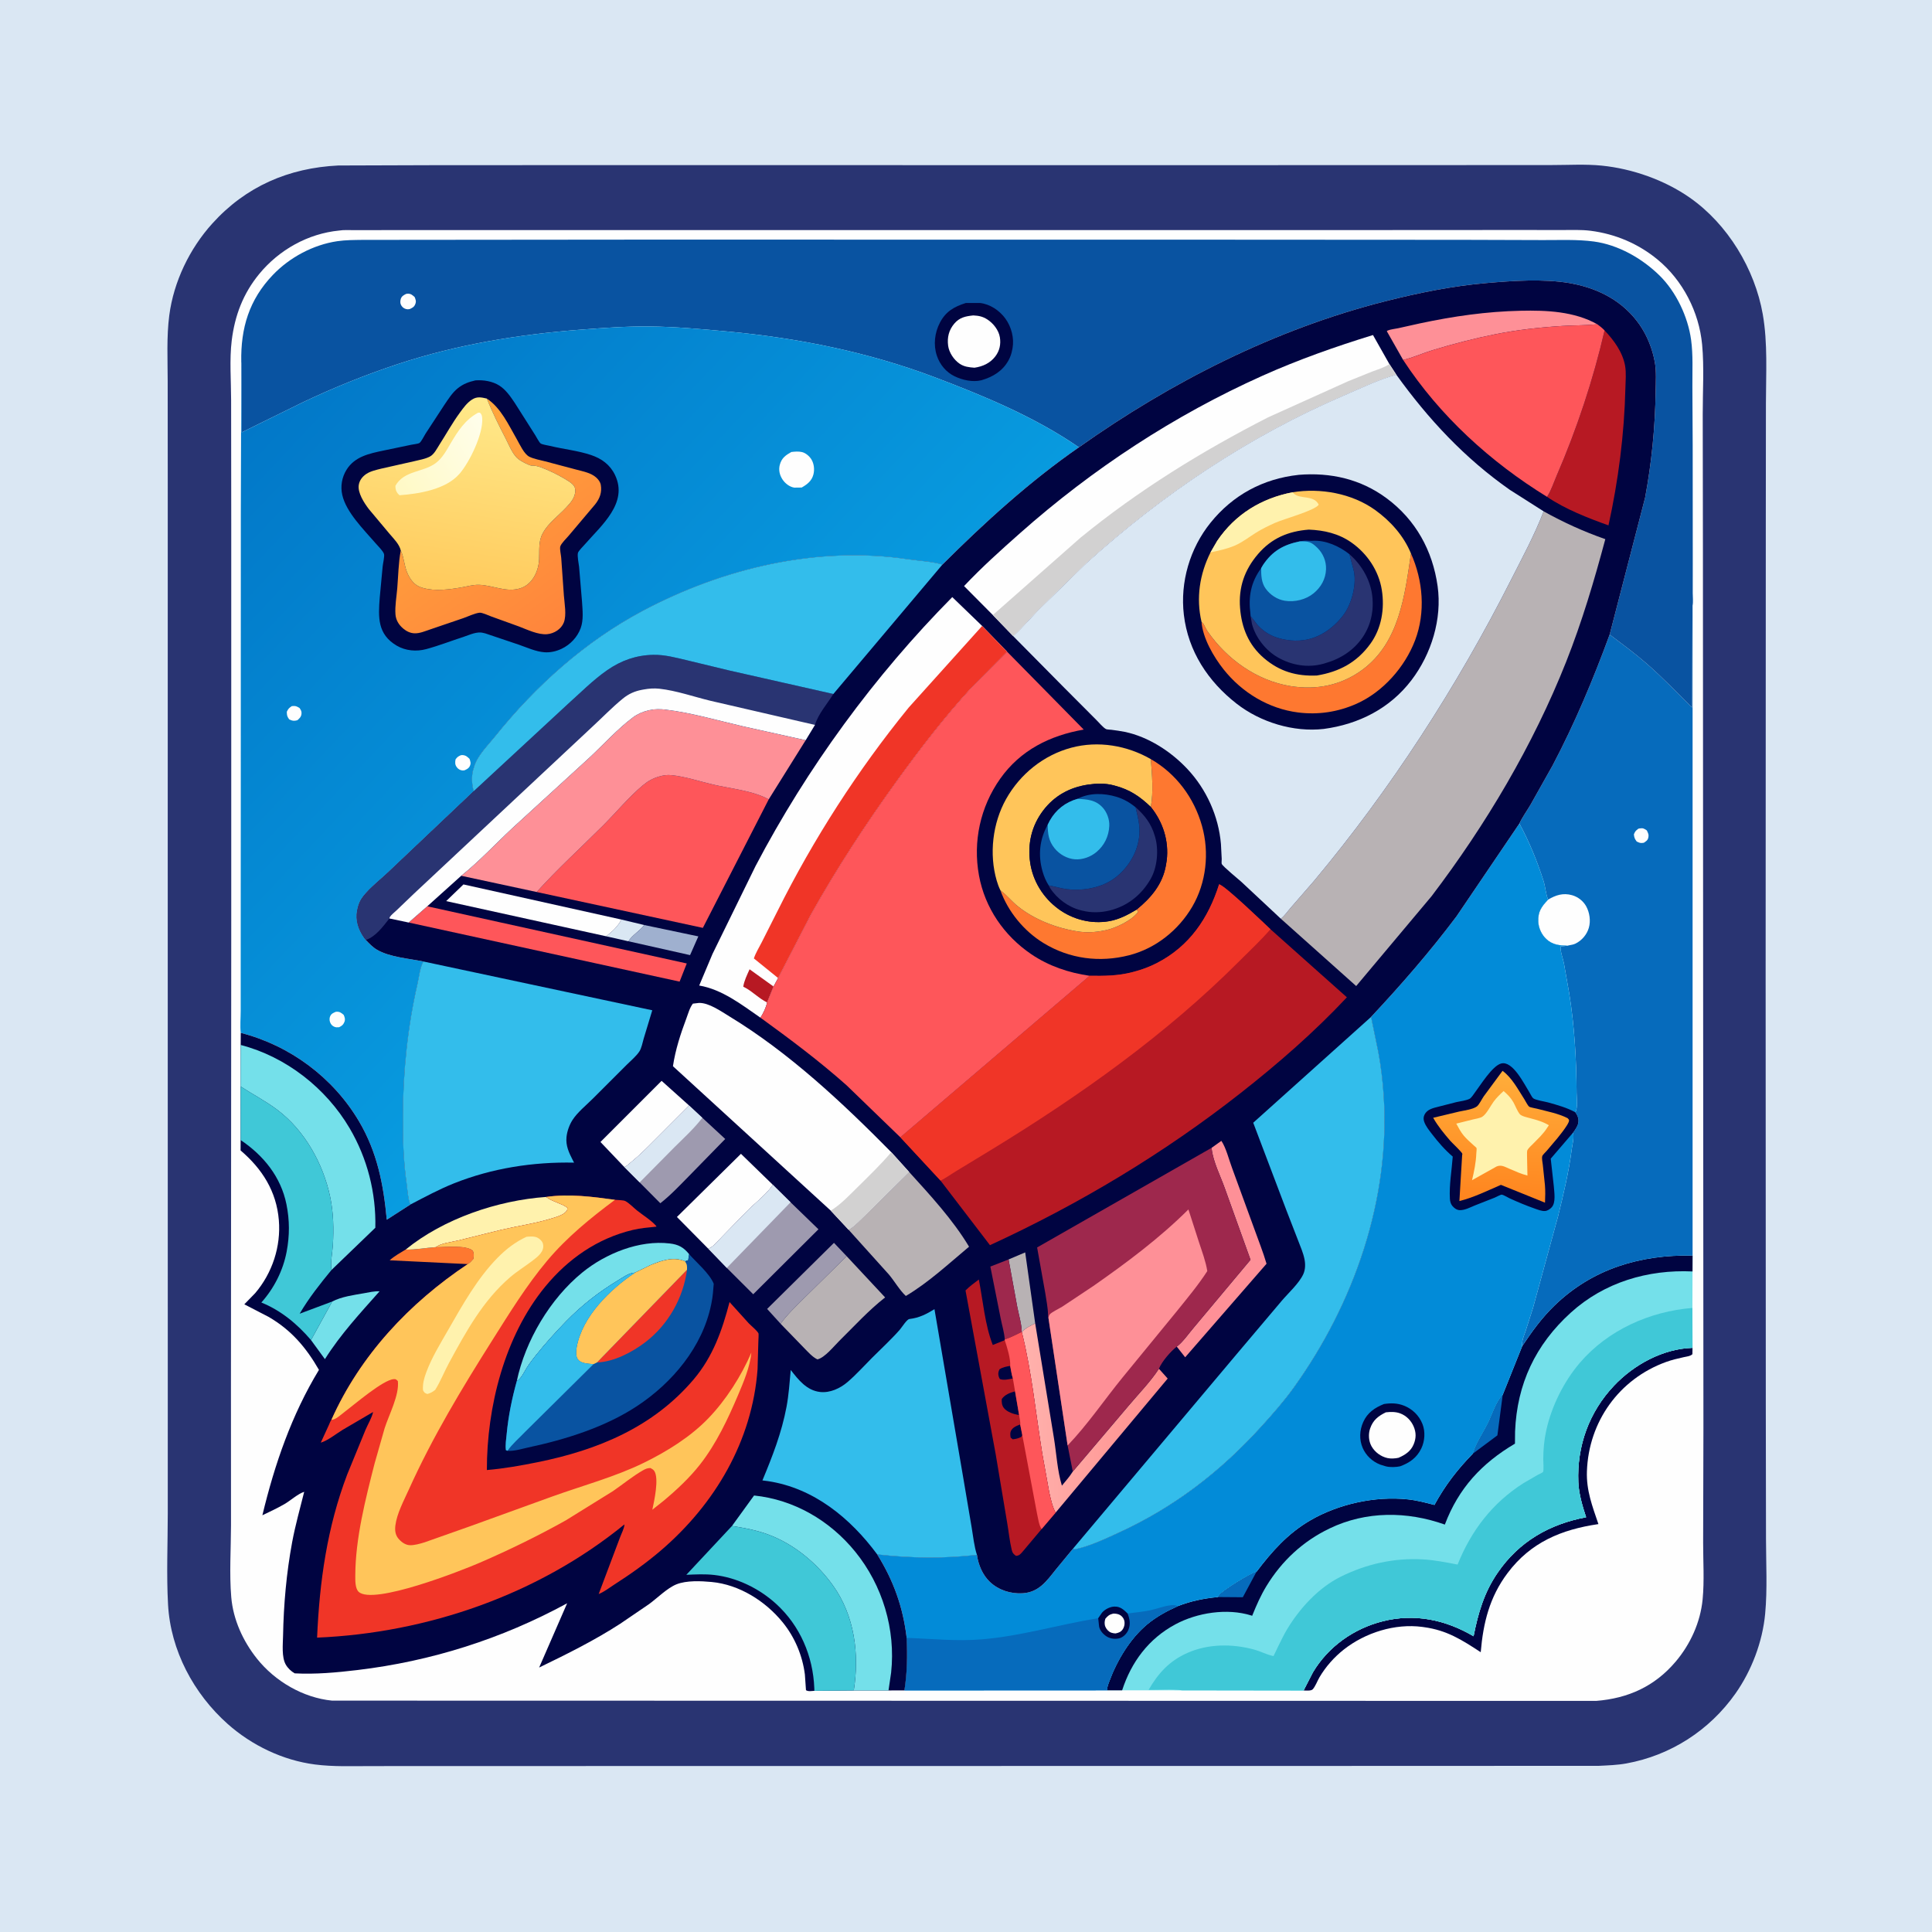 <svg version="1.1" xmlns="http://www.w3.org/2000/svg" style="display: block;" viewBox="0 0 2048 2048" width="1024" height="1024">
<defs>
	<linearGradient id="Gradient1" gradientUnits="userSpaceOnUse" x1="1587.64" y1="1271.54" x2="1592.98" y2="1138">
		<stop class="stop0" offset="0" stop-opacity="1" stop-color="rgb(255,133,31)"/>
		<stop class="stop1" offset="1" stop-opacity="1" stop-color="rgb(255,173,58)"/>
	</linearGradient>
	<linearGradient id="Gradient2" gradientUnits="userSpaceOnUse" x1="290.066" y1="423.919" x2="790.023" y2="895.16">
		<stop class="stop0" offset="0" stop-opacity="1" stop-color="rgb(2,120,200)"/>
		<stop class="stop1" offset="1" stop-opacity="1" stop-color="rgb(8,156,224)"/>
	</linearGradient>
	<linearGradient id="Gradient3" gradientUnits="userSpaceOnUse" x1="587.378" y1="667.444" x2="452.187" y2="478.144">
		<stop class="stop0" offset="0" stop-opacity="1" stop-color="rgb(255,133,60)"/>
		<stop class="stop1" offset="1" stop-opacity="1" stop-color="rgb(255,166,60)"/>
	</linearGradient>
	<linearGradient id="Gradient4" gradientUnits="userSpaceOnUse" x1="478.042" y1="626.05" x2="509.674" y2="422.638">
		<stop class="stop0" offset="0" stop-opacity="1" stop-color="rgb(255,202,92)"/>
		<stop class="stop1" offset="1" stop-opacity="1" stop-color="rgb(255,233,138)"/>
	</linearGradient>
	<linearGradient id="Gradient5" gradientUnits="userSpaceOnUse" x1="419.994" y1="517.779" x2="518.76" y2="456.281">
		<stop class="stop0" offset="0" stop-opacity="1" stop-color="rgb(255,249,197)"/>
		<stop class="stop1" offset="1" stop-opacity="1" stop-color="rgb(255,254,235)"/>
	</linearGradient>
	<linearGradient id="Gradient6" gradientUnits="userSpaceOnUse" x1="1233.22" y1="1504.81" x2="1083.35" y2="1502.07">
		<stop class="stop0" offset="0" stop-opacity="1" stop-color="rgb(255,142,141)"/>
		<stop class="stop1" offset="1" stop-opacity="1" stop-color="rgb(255,178,173)"/>
	</linearGradient>
</defs>
<path transform="translate(0,0)" fill="rgb(218,231,243)" d="M -0 -0 L 2048 0 L 2048 2048 L -0 2048 L -0 -0 z"/>
<path transform="translate(0,0)" fill="rgb(41,52,114)" d="M 358.569 175.431 L 461.217 175.097 L 658.015 175.024 L 1221.14 175.098 L 1543.19 175.014 L 1645.22 174.96 C 1662.51 174.96 1680.78 173.838 1697.97 175.573 C 1730.38 178.843 1764.49 190.832 1791.26 209.537 C 1831.38 237.577 1860.19 285.125 1868.6 333.091 C 1874 363.842 1871.98 396.444 1871.95 427.597 L 1871.82 559.775 L 1871.65 1036.33 L 1871.82 1489.43 L 1872.03 1631.31 C 1872.06 1657.4 1873.57 1684.64 1871.15 1710.6 C 1868.36 1740.39 1856.82 1770.91 1839.6 1795.31 C 1812.08 1834.31 1770.85 1860.82 1724 1869.33 C 1714.36 1871.08 1704.62 1871.36 1694.85 1871.86 L 1332.01 1871.99 L 759.232 1872.03 L 475.872 1872.1 L 393.108 1872.12 C 373.448 1872.13 353.377 1872.94 333.848 1870.42 C 299.845 1866.03 266.918 1850.19 241.389 1827.5 C 205.306 1795.44 180.798 1749.46 178.136 1700.91 C 176.386 1669.01 177.823 1636.32 177.843 1604.34 L 177.849 1426.41 L 177.809 886.144 L 177.827 516.462 L 177.758 404.01 C 177.751 380.964 176.458 357.054 179.459 334.174 C 184.136 298.508 200.991 263.593 225.007 237 C 260.591 197.596 305.973 177.996 358.569 175.431 z"/>
<path transform="translate(0,0)" fill="rgb(254,254,254)" d="M 359.565 244.389 C 364.293 243.589 370.135 243.99 375 243.961 L 405.104 243.931 L 509.57 243.914 L 897.887 243.92 L 1443.96 243.895 L 1605.65 243.802 L 1655.48 243.844 C 1665.53 243.882 1676.02 243.356 1686 244.619 C 1712.21 247.939 1736.57 258.236 1757.09 275.125 C 1783.84 297.139 1801.09 330.778 1804.32 365.236 C 1806.57 389.338 1804.92 414.952 1804.96 439.241 L 1805.17 585.509 L 1805.4 1057.09 L 1805.7 1513.6 L 1805.4 1635.14 C 1805.37 1654.94 1806.75 1675.76 1804.85 1695.42 C 1802.49 1719.71 1791.9 1742.96 1776.21 1761.47 C 1753.99 1787.68 1725.86 1800.32 1692.01 1803.03 L 352 1802.74 C 321.237 1799.67 291.548 1782.27 272.421 1758.28 C 257.592 1739.68 247.151 1716.88 245.133 1692.97 C 243.037 1668.13 244.828 1641.75 244.882 1616.78 L 244.826 1473.28 L 245.142 976.237 L 245.136 555.275 L 244.998 424.26 C 244.991 403.751 243.135 381.247 245.642 360.941 C 248.911 334.458 257.672 311.296 274.687 290.535 C 295.707 264.889 326.437 247.612 359.565 244.389 z"/>
<path transform="translate(0,0)" fill="rgb(0,4,65)" d="M 1381.85 1792.02 L 1391.73 1772.78 C 1407.96 1745.48 1435.04 1726.38 1465.69 1718.63 C 1499.59 1710.05 1532.38 1716.99 1562.04 1734.48 C 1566.9 1709.92 1573.2 1688.08 1587.61 1667.1 C 1610.32 1634.03 1642.54 1615.63 1681.33 1608.34 C 1677.46 1596.51 1673.59 1583.66 1673.08 1571.14 C 1671.5 1532.89 1684.44 1496.92 1710.84 1468.95 C 1731.98 1446.55 1762.89 1429.63 1794.13 1428.78 L 1794.03 1435.5 C 1791.66 1437.72 1787.93 1437.96 1784.86 1438.65 C 1778.44 1440.08 1772.16 1441.54 1765.97 1443.79 C 1716.33 1461.83 1684.06 1506.95 1682.2 1559.57 C 1681.47 1580.05 1687.98 1596.69 1694.39 1615.6 C 1655.17 1621.37 1622.64 1634.81 1598.09 1667.5 C 1578.93 1693.01 1572.28 1720.25 1569.63 1751.4 C 1549.54 1738.28 1533.78 1728.14 1509.5 1724.85 L 1507.67 1724.59 C 1478.78 1720.75 1447.28 1730.64 1424.53 1748.55 C 1414.35 1756.57 1405.34 1766.71 1398.75 1777.89 C 1396.66 1781.42 1394.18 1788.01 1391.5 1790.76 C 1389.66 1792.65 1384.42 1791.99 1381.85 1792.02 z"/>
<path transform="translate(0,0)" fill="rgb(116,224,234)" d="M 1613.62 1427 C 1623.77 1411.64 1634.64 1396.69 1647.93 1383.86 C 1688.41 1344.79 1738.96 1329.87 1794.21 1330.98 L 1794.13 1347.79 L 1794.03 1386.47 L 1794.13 1428.78 C 1762.89 1429.63 1731.98 1446.55 1710.84 1468.95 C 1684.44 1496.92 1671.5 1532.89 1673.08 1571.14 C 1673.59 1583.66 1677.46 1596.51 1681.33 1608.34 C 1642.54 1615.63 1610.32 1634.03 1587.61 1667.1 C 1573.2 1688.08 1566.9 1709.92 1562.04 1734.48 C 1532.38 1716.99 1499.59 1710.05 1465.69 1718.63 C 1435.04 1726.38 1407.96 1745.48 1391.73 1772.78 L 1381.85 1792.02 L 1253.15 1791.84 L 1189.5 1791.81 L 1173.99 1791.83 C 1173.02 1789.41 1174.99 1784.74 1175.92 1782.23 C 1184.06 1760.17 1198.02 1736.76 1216.31 1721.68 C 1226.17 1713.55 1236.98 1707.79 1248.55 1702.55 C 1262.67 1697.12 1276.03 1694.4 1291.07 1692.95 L 1291.27 1692.64 L 1292.37 1690.9 C 1295.75 1686.28 1326.22 1667.2 1331.85 1666.31 C 1348.2 1644.68 1365.09 1625.6 1388.71 1611.82 C 1418.75 1594.28 1457.7 1585.71 1492.34 1589.4 C 1501.94 1590.42 1511.26 1592.88 1520.57 1595.32 C 1532.02 1574.35 1544.7 1558.01 1561.3 1540.91 L 1562.21 1538.47 C 1565.62 1528.48 1572.08 1519.06 1576.88 1509.61 C 1581.75 1500.03 1585.59 1486.4 1592.92 1478.66 L 1613.62 1427 z"/>
<path transform="translate(0,0)" fill="rgb(0,4,65)" d="M 1613.62 1427 C 1623.77 1411.64 1634.64 1396.69 1647.93 1383.86 C 1688.41 1344.79 1738.96 1329.87 1794.21 1330.98 L 1794.13 1347.79 C 1746.86 1345.59 1700.54 1359.3 1665.06 1391.5 C 1627.63 1425.46 1608.06 1467.07 1606.04 1517.44 L 1605.92 1530.33 C 1570.67 1551.12 1546.14 1577.62 1531.59 1616.11 C 1491.55 1601.88 1448.18 1601.6 1409.45 1620.2 C 1381.2 1633.75 1358.81 1654.53 1342.51 1681.24 C 1336.51 1691.09 1332.05 1701.22 1327.73 1711.88 C 1327.21 1713.16 1327.68 1712.87 1326.22 1712.42 C 1300.8 1704.52 1269.1 1709.42 1245.89 1721.9 C 1217.62 1737.11 1199.31 1761.67 1189.5 1791.81 L 1173.99 1791.83 C 1173.02 1789.41 1174.99 1784.74 1175.92 1782.23 C 1184.06 1760.17 1198.02 1736.76 1216.31 1721.68 C 1226.17 1713.55 1236.98 1707.79 1248.55 1702.55 C 1262.67 1697.12 1276.03 1694.4 1291.07 1692.95 L 1291.27 1692.64 L 1292.37 1690.9 C 1295.75 1686.28 1326.22 1667.2 1331.85 1666.31 C 1348.2 1644.68 1365.09 1625.6 1388.71 1611.82 C 1418.75 1594.28 1457.7 1585.71 1492.34 1589.4 C 1501.94 1590.42 1511.26 1592.88 1520.57 1595.32 C 1532.02 1574.35 1544.7 1558.01 1561.3 1540.91 L 1562.21 1538.47 C 1565.62 1528.48 1572.08 1519.06 1576.88 1509.61 C 1581.75 1500.03 1585.59 1486.4 1592.92 1478.66 L 1613.62 1427 z"/>
<path transform="translate(0,0)" fill="rgb(6,107,188)" d="M 1291.07 1692.95 L 1291.27 1692.64 L 1292.37 1690.9 C 1295.75 1686.28 1326.22 1667.2 1331.85 1666.31 L 1317.43 1693.14 L 1291.07 1692.95 z"/>
<path transform="translate(0,0)" fill="rgb(6,107,188)" d="M 1561.3 1540.91 L 1562.21 1538.47 C 1565.62 1528.48 1572.08 1519.06 1576.88 1509.61 C 1581.75 1500.03 1585.59 1486.4 1592.92 1478.66 L 1587.3 1521.56 L 1561.3 1540.91 z"/>
<path transform="translate(0,0)" fill="rgb(64,200,215)" d="M 1253.15 1791.84 C 1242.09 1790.16 1228.88 1791.39 1217.58 1791.33 C 1227.74 1773.71 1239.53 1760.71 1258.5 1752.25 C 1280.65 1742.38 1306.13 1742.32 1329.3 1748.56 C 1335.69 1750.29 1341.97 1753.59 1348.24 1755.11 C 1348.83 1755.25 1349.48 1755.55 1350.06 1755.37 C 1350.17 1755.33 1358.97 1736.17 1363.99 1727.75 C 1377.42 1705.19 1397.51 1683.09 1421.32 1671.32 C 1448.74 1657.75 1477.98 1651.26 1508.59 1653.03 C 1520.89 1653.74 1533.03 1656.2 1545.11 1658.5 C 1559.58 1622.5 1581.98 1593.12 1614.94 1572.21 L 1629.93 1563.5 C 1631.06 1562.88 1635.01 1561.19 1635.68 1560.36 C 1636.64 1559.14 1635.93 1549.03 1635.93 1546.71 C 1635.96 1536.51 1636.87 1526.49 1639.05 1516.5 C 1644.68 1490.74 1657.65 1464.58 1674.78 1444.55 C 1704.45 1409.9 1748.95 1390.06 1794.03 1386.47 L 1794.13 1428.78 C 1762.89 1429.63 1731.98 1446.55 1710.84 1468.95 C 1684.44 1496.92 1671.5 1532.89 1673.08 1571.14 C 1673.59 1583.66 1677.46 1596.51 1681.33 1608.34 C 1642.54 1615.63 1610.32 1634.03 1587.61 1667.1 C 1573.2 1688.08 1566.9 1709.92 1562.04 1734.48 C 1532.38 1716.99 1499.59 1710.05 1465.69 1718.63 C 1435.04 1726.38 1407.96 1745.48 1391.73 1772.78 L 1381.85 1792.02 L 1253.15 1791.84 z"/>
<path transform="translate(0,0)" fill="rgb(6,107,188)" d="M 1794.21 641.837 L 1794.21 1330.98 C 1738.96 1329.87 1688.41 1344.79 1647.93 1383.86 C 1634.64 1396.69 1623.77 1411.64 1613.62 1427 C 1612.91 1421.15 1615.43 1416.19 1617.25 1410.77 L 1625.11 1386.16 L 1651.57 1289.43 C 1657.4 1265.69 1662.91 1242.8 1666.08 1218.48 C 1666.89 1212.31 1668.68 1206.9 1667.55 1200.62 C 1669.44 1197.81 1672.08 1194.34 1672.83 1191 C 1673.9 1186.29 1672.47 1182.94 1669.94 1179.08 C 1672.69 1174.51 1671.28 1163.8 1671.25 1158.42 C 1671.08 1123.38 1669.01 1087.74 1663.45 1053.12 L 1657.84 1021.28 C 1656.66 1015.52 1654 1009.09 1654.26 1003.28 L 1661.53 1002.5 C 1653.01 1002.24 1645.68 1001.58 1639.12 995.404 C 1634.17 990.747 1630.93 983.792 1630.65 977 C 1630.2 966.258 1634.03 961.127 1641.04 953.645 C 1638.62 947.945 1638.16 940.009 1636.2 933.844 C 1629.61 913.151 1621.01 892.083 1610.6 873.005 C 1613.7 866.249 1618.62 859.536 1622.4 853.074 L 1645.87 811.333 C 1669.55 766.361 1688.79 720.341 1706.31 672.665 C 1719.5 682.665 1732.94 692.473 1745.41 703.362 C 1762.28 718.084 1777.84 734.248 1793.66 750.072 L 1794.09 642.973 L 1794.21 641.837 z"/>
<path transform="translate(0,0)" fill="rgb(254,254,254)" d="M 1736.65 878.5 L 1738.06 878.164 C 1741.65 877.609 1742.77 878.261 1745.7 880.296 C 1747.08 883.256 1748.01 884.549 1747.26 888 C 1746.64 890.836 1744.72 891.911 1742.5 893.385 C 1738.76 893.931 1738.29 893.573 1735 892.065 C 1732.78 889.02 1732.45 888.232 1731.98 884.5 C 1733.31 881.114 1733.92 880.689 1736.65 878.5 z"/>
<path transform="translate(0,0)" fill="rgb(254,254,254)" d="M 1641.04 953.645 C 1649.15 948.856 1656.88 946.261 1666.41 948.929 C 1672.67 950.681 1678.27 955.024 1681.43 960.736 C 1685.05 967.312 1686.36 976.125 1684.26 983.42 C 1682.16 990.747 1676.76 997.044 1669.91 1000.33 C 1667.67 1001.4 1665.47 1001.6 1663.1 1002.11 L 1661.53 1002.5 C 1653.01 1002.24 1645.68 1001.58 1639.12 995.404 C 1634.17 990.747 1630.93 983.792 1630.65 977 C 1630.2 966.258 1634.03 961.127 1641.04 953.645 z"/>
<path transform="translate(0,0)" fill="rgb(2,139,216)" d="M 1610.6 873.005 C 1621.01 892.083 1629.61 913.151 1636.2 933.844 C 1638.16 940.009 1638.62 947.945 1641.04 953.645 C 1634.03 961.127 1630.2 966.258 1630.65 977 C 1630.93 983.792 1634.17 990.747 1639.12 995.404 C 1645.68 1001.58 1653.01 1002.24 1661.53 1002.5 L 1654.26 1003.28 C 1654 1009.09 1656.66 1015.52 1657.84 1021.28 L 1663.45 1053.12 C 1669.01 1087.74 1671.08 1123.38 1671.25 1158.42 C 1671.28 1163.8 1672.69 1174.51 1669.94 1179.08 C 1672.47 1182.94 1673.9 1186.29 1672.83 1191 C 1672.08 1194.34 1669.44 1197.81 1667.55 1200.62 C 1668.68 1206.9 1666.89 1212.31 1666.08 1218.48 C 1662.91 1242.8 1657.4 1265.69 1651.57 1289.43 L 1625.11 1386.16 L 1617.25 1410.77 C 1615.43 1416.19 1612.91 1421.15 1613.62 1427 L 1592.92 1478.66 C 1585.59 1486.4 1581.75 1500.03 1576.88 1509.61 C 1572.08 1519.06 1565.62 1528.48 1562.21 1538.47 L 1561.3 1540.91 C 1544.7 1558.01 1532.02 1574.35 1520.57 1595.32 C 1511.26 1592.88 1501.94 1590.42 1492.34 1589.4 C 1457.7 1585.71 1418.75 1594.28 1388.71 1611.82 C 1365.09 1625.6 1348.2 1644.68 1331.85 1666.31 C 1326.22 1667.2 1295.75 1686.28 1292.37 1690.9 L 1291.27 1692.64 L 1291.07 1692.95 C 1276.03 1694.4 1262.67 1697.12 1248.55 1702.55 C 1236.98 1707.79 1226.17 1713.55 1216.31 1721.68 C 1198.02 1736.76 1184.06 1760.17 1175.92 1782.23 C 1174.99 1784.74 1173.02 1789.41 1173.99 1791.83 L 958.741 1791.93 C 961.703 1773.16 961.952 1755.18 961.102 1736.23 C 957.287 1703.64 947.211 1675.56 929.882 1647.75 C 965.014 1651.76 1000.46 1652.35 1035.61 1648.21 C 1037.06 1658.72 1041.57 1669.52 1049.31 1676.87 C 1058.55 1685.63 1071.39 1689.69 1084 1688.93 C 1101.13 1687.9 1109.38 1676.12 1119.11 1663.89 L 1137.43 1641.64 L 1139.16 1642.44 C 1155.42 1639 1170.79 1631.63 1185.84 1624.73 C 1244.97 1597.61 1293.57 1560.14 1337.17 1512.1 C 1349.22 1498.81 1361.05 1485.42 1371.52 1470.83 C 1435.35 1381.89 1474.11 1271.11 1466.73 1160.82 C 1465.71 1145.61 1463.86 1130.03 1461.05 1115.06 L 1453.41 1077.96 C 1485.31 1043.92 1515.9 1008.73 1543.93 971.406 L 1610.6 873.005 z"/>
<path transform="translate(0,0)" fill="rgb(0,4,65)" d="M 1467.06 1488.32 C 1474.35 1487.21 1481.03 1487.26 1488 1489.95 C 1497.1 1493.45 1504.25 1500.38 1507.87 1509.5 C 1511.08 1517.58 1510.37 1527.76 1506.6 1535.5 C 1501.78 1545.4 1494.17 1550.66 1484.21 1554.34 C 1480.01 1555.3 1473.41 1555.51 1469.2 1554.41 L 1468 1554.07 L 1463.18 1552.58 C 1454.9 1549.42 1448 1543.02 1444.5 1534.85 C 1440.74 1526.08 1441.16 1516.2 1445.03 1507.5 C 1449.48 1497.49 1457.27 1492.25 1467.06 1488.32 z"/>
<path transform="translate(0,0)" fill="rgb(254,254,254)" d="M 1469.03 1497.13 C 1474.14 1496.56 1479.34 1496.42 1484.23 1498.23 C 1490.69 1500.62 1495.8 1505.79 1498.51 1512.08 C 1501.32 1518.6 1501.24 1524.56 1498.52 1531.1 C 1495.48 1538.43 1489.45 1542.3 1482.48 1545.32 C 1478.87 1546.11 1474.34 1546.42 1470.74 1545.61 C 1463.67 1544.01 1457.27 1539.26 1453.77 1532.91 C 1450.78 1527.48 1450.39 1520.19 1452.35 1514.38 C 1455.35 1505.5 1460.84 1501.13 1469.03 1497.13 z"/>
<path transform="translate(0,0)" fill="rgb(6,107,188)" d="M 1195.28 1710.38 C 1203.23 1709.25 1211.3 1708.64 1219.17 1706.99 C 1226.82 1705.39 1235.81 1701.7 1243.5 1701.41 C 1245.23 1701.34 1246.97 1701.9 1248.55 1702.55 C 1236.98 1707.79 1226.17 1713.55 1216.31 1721.68 C 1198.02 1736.76 1184.06 1760.17 1175.92 1782.23 C 1174.99 1784.74 1173.02 1789.41 1173.99 1791.83 L 958.741 1791.93 C 961.703 1773.16 961.952 1755.18 961.102 1736.23 C 988.052 1737.17 1013.91 1740.01 1040.98 1737.76 C 1082.89 1734.29 1122.81 1721.89 1164.15 1715.4 L 1168.21 1709.5 C 1171.22 1706 1176.57 1703.25 1181.19 1703.06 C 1187.46 1702.81 1191.12 1706.32 1195.28 1710.38 z"/>
<path transform="translate(0,0)" fill="rgb(0,4,65)" d="M 1164.15 1715.4 L 1168.21 1709.5 C 1171.22 1706 1176.57 1703.25 1181.19 1703.06 C 1187.46 1702.81 1191.12 1706.32 1195.28 1710.38 C 1197.63 1716.16 1198.64 1721.98 1196.05 1727.9 C 1194.47 1731.52 1191.13 1735.15 1187.32 1736.41 C 1182.99 1737.84 1177.41 1737.3 1173.5 1734.96 C 1169.69 1732.69 1166.02 1728.71 1165.1 1724.25 L 1164.15 1715.4 z"/>
<path transform="translate(0,0)" fill="rgb(254,254,254)" d="M 1179.99 1710.5 C 1182.07 1710.41 1184.37 1710.7 1186.32 1711.5 C 1188.72 1712.49 1190.82 1714.86 1191.6 1717.28 C 1192.62 1720.46 1192.02 1724.26 1190.22 1727.02 C 1188.29 1730 1185.84 1730.79 1182.53 1731.5 C 1180.99 1731.46 1179.56 1731.21 1178.09 1730.73 C 1175.36 1729.83 1172.95 1727.21 1171.81 1724.6 C 1170.57 1721.76 1170.77 1718.78 1171.73 1715.91 C 1174.36 1712.8 1175.99 1711.47 1179.99 1710.5 z"/>
<path transform="translate(0,0)" fill="rgb(0,4,65)" d="M 1667.55 1200.62 L 1643.84 1228.23 L 1647.07 1257.11 C 1647.52 1263.63 1649.51 1274.75 1644.82 1279.82 C 1643.06 1281.72 1640.47 1283.51 1637.82 1283.71 C 1634.24 1283.99 1630 1282.24 1626.62 1281.05 C 1617.62 1277.89 1608.76 1274.18 1600.09 1270.2 C 1598 1269.24 1593.84 1266.57 1591.88 1266.38 C 1590.8 1266.28 1585.54 1269.1 1584.29 1269.62 L 1563.42 1277.82 C 1558.64 1279.78 1552.8 1282.94 1547.5 1282.82 C 1544.21 1282.74 1541.53 1280.73 1539.5 1278.26 C 1537.79 1276.19 1537.1 1273.4 1536.94 1270.77 C 1536.08 1256.28 1538.93 1240.56 1539.96 1226.04 C 1531.7 1218.99 1524.69 1210.91 1518.08 1202.32 C 1515.02 1198.35 1511.35 1193.85 1509.7 1189.08 C 1508.79 1186.48 1508.84 1183.99 1510.09 1181.5 C 1512.92 1175.86 1519.18 1174.6 1524.73 1173.17 L 1543.93 1168.26 C 1548 1167.36 1554.02 1166.65 1557.73 1164.83 C 1559.75 1163.85 1562.21 1159.77 1563.57 1157.97 C 1569.62 1149.99 1581.87 1129.94 1591.23 1127.37 C 1603.53 1123.98 1615.87 1149.45 1621.2 1157.85 C 1622.15 1159.35 1623.93 1163.18 1625.23 1164.21 C 1627.71 1166.19 1637.55 1167.66 1640.89 1168.58 C 1650.69 1171.3 1661 1174.14 1669.94 1179.08 C 1672.47 1182.94 1673.9 1186.29 1672.83 1191 C 1672.08 1194.34 1669.44 1197.81 1667.55 1200.62 z"/>
<path transform="translate(0,0)" fill="url(#Gradient1)" d="M 1592.76 1135.13 C 1602.85 1142.53 1609.16 1154.85 1615.84 1165.19 C 1617.12 1167.17 1619.24 1171.64 1620.92 1173.07 C 1621.95 1173.95 1627.58 1174.84 1629.1 1175.24 C 1639.98 1178.13 1651.62 1180.2 1661.73 1185.3 C 1662.24 1186.04 1663.14 1186.61 1663.27 1187.5 C 1663.44 1188.68 1661.95 1191.44 1661.33 1192.42 C 1655.14 1202.23 1647.02 1211.03 1639.58 1219.92 C 1638.46 1221.26 1635.29 1224.15 1634.87 1225.54 C 1634.19 1227.8 1635.14 1232.36 1635.44 1234.76 L 1637.7 1256.31 C 1638.2 1262.53 1638.04 1268.64 1637.77 1274.87 L 1591.03 1255.99 C 1577.02 1262.08 1561.85 1269.51 1547.03 1273.16 L 1549.94 1224.45 C 1550 1223.99 1550.26 1223.51 1550.14 1223.06 C 1549.63 1221.13 1539.33 1211.6 1537.31 1209.25 C 1530.67 1201.51 1524.26 1193.8 1519.23 1184.9 L 1546.71 1178.32 C 1551.75 1177.23 1561.35 1176.02 1565.55 1172.87 C 1567.94 1171.08 1570.89 1164.92 1572.81 1162.18 L 1592.76 1135.13 z"/>
<path transform="translate(0,0)" fill="rgb(255,242,173)" d="M 1593.87 1156.55 C 1598.1 1160.2 1601.52 1163.62 1604.28 1168.52 C 1606.39 1172.28 1608.39 1177.81 1611.06 1181.03 C 1612.91 1183.27 1619.21 1184.57 1622 1185.33 C 1629.3 1187.31 1635.29 1188.9 1641.85 1192.79 L 1641.19 1193.81 L 1640.06 1195.5 C 1635.89 1202.03 1630.86 1206.56 1625.5 1212.08 C 1623.69 1213.94 1620.35 1216.88 1619.12 1219.11 C 1618.57 1220.1 1618.72 1223.7 1618.71 1225 L 1619.15 1246.14 C 1612.4 1244.44 1606.16 1241.55 1599.78 1238.83 C 1594.99 1236.78 1591.46 1234.47 1586.5 1236.49 L 1560.41 1251.06 C 1562.64 1241.65 1564.58 1232.36 1564.95 1222.69 C 1564.99 1221.48 1565.52 1217.85 1565.13 1216.81 C 1565 1216.46 1562.75 1214.65 1562.45 1214.37 C 1558.83 1211.01 1554.89 1207.69 1551.71 1203.9 C 1548.5 1200.07 1546.08 1195.47 1543.72 1191.08 L 1561.35 1186.67 C 1563.96 1186.07 1568.98 1185.23 1571.19 1183.86 C 1575.84 1180.98 1580.03 1172.18 1583.35 1167.72 C 1586.49 1163.51 1590.03 1160.09 1593.87 1156.55 z"/>
<path transform="translate(0,0)" fill="rgb(9,83,161)" d="M 255.768 383.628 C 255.046 347.863 264.12 317.624 289.308 291.369 C 307.155 272.767 331.918 259.511 357.461 255.689 C 366.205 254.38 375.516 254.42 384.349 254.288 L 677.768 254.02 L 1260.84 254.061 L 1551.4 254.228 L 1635.73 254.487 C 1653.41 254.555 1671.83 253.668 1689.35 255.98 C 1715.3 259.404 1740.53 273.816 1759.05 291.926 C 1776.73 309.213 1789.29 335.741 1792.63 360.219 C 1794.81 376.165 1793.91 393.087 1793.99 409.204 L 1794.31 472.188 L 1794.4 597.737 L 1794.37 628.771 C 1794.36 632.713 1795 638.032 1794.21 641.837 L 1794.09 642.973 L 1793.66 750.072 C 1777.84 734.248 1762.28 718.084 1745.41 703.362 C 1732.94 692.473 1719.5 682.665 1706.31 672.665 L 1743.86 527.679 C 1750.81 490.317 1754.51 453.037 1755.05 415.024 C 1755.19 405.1 1755.96 393.962 1754.24 384.185 C 1751.78 370.188 1746.12 355.775 1737.95 344.089 C 1720.93 319.757 1695.75 306.279 1667 300.705 L 1663.4 300.023 C 1635.64 295.438 1603.93 297.593 1576 300.016 C 1539.38 303.191 1503.96 310.374 1468.35 319.388 C 1351.65 348.933 1241.54 404.772 1143.66 474.187 C 1097.18 442.145 1043.5 419.855 991 399.975 C 920.198 373.165 845.865 358.305 770.655 351.338 C 743.293 348.804 715.413 346.321 687.933 346.06 C 663.881 345.831 639.387 347.64 615.386 349.478 C 549.884 354.495 484.526 365.199 422 385.847 C 387.144 397.357 353.128 411.141 320 426.931 L 256.188 458.332 L 255.866 384.944 L 255.768 383.628 z"/>
<path transform="translate(0,0)" fill="rgb(254,254,254)" d="M 430.63 311.5 L 432.532 311.299 C 435.856 311.395 437.12 312.856 439.5 314.796 C 440.684 317.751 441.432 319.388 440.165 322.5 C 438.95 325.482 437.196 326.245 434.5 327.56 C 433.738 327.697 432.764 327.908 432 327.861 C 429.568 327.711 427.287 326.506 425.861 324.5 C 424.18 322.133 424.014 319.718 424.803 317 C 425.668 314.019 428.041 312.728 430.63 311.5 z"/>
<path transform="translate(0,0)" fill="rgb(0,4,65)" d="M 1023.79 321.191 L 1038.78 321.162 C 1049.47 322.341 1059.48 329.098 1065.73 337.666 C 1072.1 346.411 1075.26 358.405 1073.33 369.085 L 1073.06 370.5 C 1072.28 374.681 1071.13 378.252 1069.06 382 C 1062.75 393.43 1052.41 399.594 1040.21 403.113 C 1031.01 405.308 1020.4 402.941 1012 398.918 C 1002.88 394.548 996.277 386.5 993.094 376.991 C 989.254 365.52 990.791 352.692 996.359 342.011 C 1002.57 330.101 1011.54 325.073 1023.79 321.191 z"/>
<path transform="translate(0,0)" fill="rgb(254,254,254)" d="M 1031.69 334.358 C 1037.48 334.644 1041.62 335.432 1046.56 338.591 C 1052.89 342.642 1058.67 349.948 1059.9 357.5 C 1061.11 364.958 1059.64 371.797 1055.06 377.822 C 1049.59 385.01 1041.71 388.53 1033 389.791 C 1027.35 389.387 1022.02 388.829 1017.19 385.522 C 1011.14 381.379 1006 373.752 1005.05 366.374 C 1003.94 357.691 1005.81 349.896 1011.52 343.132 C 1017.16 336.461 1023.45 335.237 1031.69 334.358 z"/>
<path transform="translate(0,0)" fill="url(#Gradient2)" d="M 255.768 383.628 L 255.866 384.944 L 256.188 458.332 L 320 426.931 C 353.128 411.141 387.144 397.357 422 385.847 C 484.526 365.199 549.884 354.495 615.386 349.478 C 639.387 347.64 663.881 345.831 687.933 346.06 C 715.413 346.321 743.293 348.804 770.655 351.338 C 845.865 358.305 920.198 373.165 991 399.975 C 1043.5 419.855 1097.18 442.145 1143.66 474.187 C 1091.56 510.328 1043.78 553.756 999.012 598.477 C 988.053 595.114 974.347 594.576 962.893 592.858 C 866.39 578.385 766.668 602.152 681.293 647.5 C 620.213 679.944 567.754 727.114 524.671 780.772 C 517.14 790.151 506.369 800.643 502.718 812.25 L 501.769 815.5 L 501.437 816.593 C 499.745 822.593 500.111 832.75 502.239 838.64 L 413.034 923.151 C 403.998 931.902 392.633 940.398 384.94 950.25 C 381.677 954.427 379.858 958.85 378.862 964 L 378.599 965.275 C 376.616 975.506 379.882 985.171 385.618 993.56 L 387.773 996.44 C 391.395 1000.18 394.973 1004.03 399.5 1006.7 C 413.033 1014.68 433.459 1016.05 448.832 1019.23 C 445.083 1025.7 444.253 1035.48 442.554 1042.87 C 432.08 1088.39 427.337 1135.3 427.078 1181.98 C 426.945 1205.97 427.522 1230.19 430.933 1253.97 C 431.874 1260.53 432.191 1269.08 434.353 1275.33 L 435.098 1276.82 L 409.993 1292.95 C 406.529 1255.61 399.902 1221.38 380.543 1188.62 C 353.14 1142.24 307.213 1108.12 255.199 1094.89 C 254.339 1087.53 255.155 1078.99 255.151 1071.53 L 255.151 1019.09 L 255.238 845.926 L 255.276 545.232 L 255.768 383.628 z"/>
<path transform="translate(0,0)" fill="rgb(254,254,254)" d="M 309.371 748.5 C 313.477 748.17 313.91 748.405 317.5 750.477 C 318.952 752.612 319.954 754.154 319.592 756.848 C 319.162 760.038 317.485 761.522 315.197 763.5 C 311.618 764.466 309.739 764.203 306.5 762.527 C 304.273 759.176 304.142 758.535 304.024 754.5 C 305.517 751.348 306.447 750.403 309.371 748.5 z"/>
<path transform="translate(0,0)" fill="rgb(254,254,254)" d="M 488.699 800.5 L 490.356 800.41 C 493.798 800.663 495.429 802.189 497.764 804.5 C 498.635 807.409 499.454 808.953 498.06 812 C 496.92 814.49 494.808 815.453 492.5 816.511 C 491.604 816.665 491.02 816.818 490.061 816.703 C 487.688 816.419 485.751 815.286 484.309 813.391 C 482.2 810.62 482.313 808.251 482.896 805 C 484.781 802.36 485.829 801.714 488.699 800.5 z"/>
<path transform="translate(0,0)" fill="rgb(254,254,254)" d="M 356.135 1072.5 C 360.121 1072.24 361.48 1073.46 364.291 1075.77 C 365.498 1078.35 366.177 1080.7 365.015 1083.5 C 363.753 1086.54 362.234 1087.48 359.5 1088.9 L 356.5 1088.99 C 354.23 1088.76 351.82 1087.28 350.681 1085.27 C 349.268 1082.77 348.868 1080.22 349.906 1077.5 C 351.036 1074.54 353.452 1073.59 356.135 1072.5 z"/>
<path transform="translate(0,0)" fill="rgb(254,254,254)" d="M 838.836 479.15 C 842.493 478.682 846.565 478.351 850.184 479.223 C 854.103 480.167 858.096 483.626 860.151 487.025 C 862.959 491.67 863.59 497.848 862.23 503.045 C 860.45 509.853 855.61 513.499 849.802 516.812 L 842 516.907 C 836.771 516.126 831.96 512.2 829.204 507.816 C 826.332 503.246 825.227 497.977 826.623 492.721 C 828.519 485.588 832.71 482.624 838.836 479.15 z"/>
<path transform="translate(0,0)" fill="rgb(0,4,65)" d="M 503.973 403.218 C 512.389 402.581 522.091 404.11 529.29 408.708 C 536.291 413.18 541.179 420.413 545.731 427.178 L 567.269 461.119 C 568.557 463.098 571.623 469.118 573.173 470.121 C 575.068 471.349 580.537 472.064 582.903 472.641 C 597.228 476.135 612.436 477.644 626.377 482.288 C 637.7 486.06 646.717 492.597 651.938 503.5 C 666.159 533.198 637.593 556.822 619.84 577.162 C 618.268 578.963 613.113 584.096 612.625 586.148 C 611.802 589.613 613.478 597.354 613.877 601.029 L 616.974 637.901 C 617.531 646.994 618.728 657.138 615.545 665.861 C 612.054 675.426 604.478 683.398 595.336 687.737 C 589.692 690.416 583.373 691.893 577.11 691.427 C 567.856 690.738 558.532 686.339 549.822 683.347 L 514.288 671.378 L 512.424 670.964 C 505.62 669.066 498.079 672.913 491.513 675.044 C 478.44 679.286 464.999 684.549 451.764 688.102 C 441.416 690.879 429.893 689.915 420.543 684.417 C 400.005 672.34 400.933 654.239 402.537 633.513 L 405.638 600.363 C 405.949 597.163 407.653 590.489 407.123 587.473 C 406.623 584.631 399.631 577.634 397.499 575.16 C 385.363 561.083 366.977 543.028 362.815 524.648 C 360.751 515.536 362.378 506.044 367.256 498.101 C 376.022 483.826 391.614 480.771 406.772 477.548 L 436.223 471.414 C 438.204 470.974 443.322 470.519 444.723 469.512 C 446.634 468.138 449.699 461.887 451.149 459.624 L 470.949 429.339 C 475.096 423.213 479.463 416.221 485.285 411.571 C 491.176 406.866 496.802 404.879 503.973 403.218 z"/>
<path transform="translate(0,0)" fill="url(#Gradient3)" d="M 516.022 422.49 C 530.813 432.06 539.223 450.604 547.843 465.598 C 550.989 471.07 555.609 481.536 561.264 484.219 C 566.38 486.645 572.531 487.644 578 489.068 L 611.12 497.858 C 618.075 499.69 626.457 501.23 631.94 506.129 C 634.22 508.165 636.332 510.922 636.866 514 C 638.239 521.931 635.805 528.462 630.87 534.657 L 602.69 568.045 C 600.492 570.667 594.76 576.125 593.902 579.34 C 593.204 581.954 594.675 588.278 594.915 591.306 L 597.726 631.106 C 598.352 639.577 600.761 651.986 597.671 659.889 C 594.919 666.928 587.392 671.605 580 672.267 C 570.474 673.12 558.93 667.439 550.074 664.078 L 520.644 653.44 C 518.13 652.52 510.964 649.175 508.332 649.492 C 503.106 650.12 496.286 653.442 491.267 655.206 L 455.942 667.246 C 450.731 668.988 444.862 671.58 439.293 671.334 C 434.802 671.135 430.844 669.176 427.449 666.32 C 422.781 662.393 419.652 657.353 419.206 651.213 C 418.557 642.307 420.371 632.578 421.103 623.645 C 422.187 610.426 422.378 596.51 424.819 583.5 C 428.744 591.879 428.387 601.334 432.996 610 C 436.351 616.308 440.451 620.996 447.56 623.029 L 448.815 623.368 C 461.226 626.916 476.866 624.863 489.5 622.633 C 495.441 621.584 501.638 619.788 507.705 619.945 C 522.571 620.328 537.046 628.566 552.038 623.457 C 564.56 619.189 570.897 605.438 571.5 592.937 C 571.939 583.849 570.614 574.276 575.001 565.948 L 575.798 564.5 C 581.211 554.554 592.013 546.666 599.754 538.417 C 604.692 533.156 610.078 527.334 609.789 519.76 C 609.661 516.426 608.652 514.856 606.166 512.638 C 600.063 507.192 572.76 493.108 565.141 493.615 C 563.027 493.756 561.793 493.276 559.848 492.415 C 555.506 490.495 550.007 487.777 546.866 484.103 C 542.147 478.583 539.426 471.404 536.114 465 C 528.983 451.212 521.821 436.885 516.022 422.49 z"/>
<path transform="translate(0,0)" fill="url(#Gradient4)" d="M 424.819 583.5 C 423.272 576.845 417.409 571.132 413.105 566.063 L 391.017 539.699 C 386.045 533.182 378.85 522.26 380.34 513.829 C 381.205 508.929 384.206 505.178 388.277 502.413 C 392.693 499.415 399.104 498.062 404.227 496.758 L 439.12 488.886 C 444.426 487.621 450.685 486.535 455.541 484.056 C 460.234 481.66 463.13 475.57 465.895 471.241 C 473.072 460.003 479.538 448.287 487.421 437.519 C 491.17 432.399 495.008 426.965 500.442 423.5 C 505.743 420.12 510.24 421.17 516.022 422.49 C 521.821 436.885 528.983 451.212 536.114 465 C 539.426 471.404 542.147 478.583 546.866 484.103 C 550.007 487.777 555.506 490.495 559.848 492.415 C 561.793 493.276 563.027 493.756 565.141 493.615 C 572.76 493.108 600.063 507.192 606.166 512.638 C 608.652 514.856 609.661 516.426 609.789 519.76 C 610.078 527.334 604.692 533.156 599.754 538.417 C 592.013 546.666 581.211 554.554 575.798 564.5 L 575.001 565.948 C 570.614 574.276 571.939 583.849 571.5 592.937 C 570.897 605.438 564.56 619.189 552.038 623.457 C 537.046 628.566 522.571 620.328 507.705 619.945 C 501.638 619.788 495.441 621.584 489.5 622.633 C 476.866 624.863 461.226 626.916 448.815 623.368 L 447.56 623.029 C 440.451 620.996 436.351 616.308 432.996 610 C 428.387 601.334 428.744 591.879 424.819 583.5 z"/>
<path transform="translate(0,0)" fill="url(#Gradient5)" d="M 506.764 437.5 L 508.731 437.443 C 510.544 439.157 510.918 440.495 511.132 443 C 512.538 459.488 497.852 489.952 486.956 502.401 C 472.522 518.894 444.102 523.471 423.5 524.986 L 422.255 523.804 C 419.747 521.091 419.154 518.562 419.127 515 C 428.292 498.493 448.823 500.855 461.999 490.811 C 469.217 485.31 473.309 477.379 477.84 469.714 C 485.527 456.709 493.128 444.973 506.764 437.5 z"/>
<path transform="translate(0,0)" fill="rgb(0,4,65)" d="M 1143.66 474.187 C 1241.54 404.772 1351.65 348.933 1468.35 319.388 C 1503.96 310.374 1539.38 303.191 1576 300.016 C 1603.93 297.593 1635.64 295.438 1663.4 300.023 L 1667 300.705 C 1695.75 306.279 1720.93 319.757 1737.95 344.089 C 1746.12 355.775 1751.78 370.188 1754.24 384.185 C 1755.96 393.962 1755.19 405.1 1755.05 415.024 C 1754.51 453.037 1750.81 490.317 1743.86 527.679 L 1706.31 672.665 C 1688.79 720.341 1669.55 766.361 1645.87 811.333 L 1622.4 853.074 C 1618.62 859.536 1613.7 866.249 1610.6 873.005 L 1543.93 971.406 C 1515.9 1008.73 1485.31 1043.92 1453.41 1077.96 L 1461.05 1115.06 C 1463.86 1130.03 1465.71 1145.61 1466.73 1160.82 C 1474.11 1271.11 1435.35 1381.89 1371.52 1470.83 C 1361.05 1485.42 1349.22 1498.81 1337.17 1512.1 C 1293.57 1560.14 1244.97 1597.61 1185.84 1624.73 C 1170.79 1631.63 1155.42 1639 1139.16 1642.44 L 1137.43 1641.64 L 1119.11 1663.89 C 1109.38 1676.12 1101.13 1687.9 1084 1688.93 C 1071.39 1689.69 1058.55 1685.63 1049.31 1676.87 C 1041.57 1669.52 1037.06 1658.72 1035.61 1648.21 C 1000.46 1652.35 965.014 1651.76 929.882 1647.75 C 947.211 1675.56 957.287 1703.64 961.102 1736.23 C 961.952 1755.18 961.703 1773.16 958.741 1791.93 L 941.859 1791.95 L 905.035 1791.99 L 863.25 1792.35 C 860.173 1792.49 857.043 1793.31 854.375 1791.7 L 853.207 1775 C 850.645 1754.91 842.499 1735.48 829.69 1719.74 C 811.348 1697.19 783.681 1679.72 754.377 1676.97 C 743.151 1675.91 727.717 1675.21 717.079 1679.45 C 707.35 1683.34 696.779 1694.01 688.052 1700.4 L 657.532 1721.19 C 630.221 1738.91 600.773 1753.49 571.516 1767.65 L 601.187 1699.55 C 531.854 1737.28 456.965 1761.03 378.654 1770.34 C 356.796 1772.94 334.442 1774.99 312.422 1773.82 C 308.637 1771.7 305.07 1768.3 302.923 1764.52 C 298.398 1756.54 299.879 1743.02 300.05 1734 C 300.679 1700.74 303.618 1667.43 309.71 1634.7 C 313.057 1616.73 318.049 1599.11 322.462 1581.38 C 315.951 1583.35 307.735 1590.85 301.461 1594.45 C 293.919 1598.78 285.982 1602.5 278.134 1606.24 C 291.139 1552.18 309.122 1499.84 338.105 1452.12 C 324.405 1428.31 308.694 1409.83 284.656 1395.91 L 258.979 1382.63 L 270.48 1370.83 C 288.674 1349.44 297.909 1321.36 295.587 1293.38 C 293.046 1262.77 277.93 1239.06 255.019 1219.5 L 255.069 1208.51 L 255.002 1151.67 L 255.11 1107.7 L 255.199 1094.89 C 307.213 1108.12 353.14 1142.24 380.543 1188.62 C 399.902 1221.38 406.529 1255.61 409.993 1292.95 L 435.098 1276.82 L 434.353 1275.33 C 432.191 1269.08 431.874 1260.53 430.933 1253.97 C 427.522 1230.19 426.945 1205.97 427.078 1181.98 C 427.337 1135.3 432.08 1088.39 442.554 1042.87 C 444.253 1035.48 445.083 1025.7 448.832 1019.23 C 433.459 1016.05 413.033 1014.68 399.5 1006.7 C 394.973 1004.03 391.395 1000.18 387.773 996.44 L 385.618 993.56 C 379.882 985.171 376.616 975.506 378.599 965.275 L 378.862 964 C 379.858 958.85 381.677 954.427 384.94 950.25 C 392.633 940.398 403.998 931.902 413.034 923.151 L 502.239 838.64 C 500.111 832.75 499.745 822.593 501.437 816.593 L 501.769 815.5 L 502.718 812.25 C 506.369 800.643 517.14 790.151 524.671 780.772 C 567.754 727.114 620.213 679.944 681.293 647.5 C 766.668 602.152 866.39 578.385 962.893 592.858 C 974.347 594.576 988.053 595.114 999.012 598.477 C 1043.78 553.756 1091.56 510.328 1143.66 474.187 z"/>
<path transform="translate(0,0)" fill="rgb(218,231,243)" d="M 658.813 974.786 L 683.014 980.581 C 678.078 986.99 670.358 991.067 666.133 997.791 L 642.557 992.497 C 649.179 987.417 654.787 982.188 658.813 974.786 z"/>
<path transform="translate(0,0)" fill="rgb(254,120,48)" d="M 430.041 1324.56 C 440.419 1324.94 451.548 1322.66 462.015 1322.02 C 471.403 1322.1 494.332 1319.42 501.215 1325.84 C 502.699 1328.98 502.282 1331.19 501.852 1334.5 C 500.009 1336.52 498.321 1338.72 495.856 1339.99 L 413.066 1335.96 C 417.891 1331.6 424.45 1327.93 430.041 1324.56 z"/>
<path transform="translate(0,0)" fill="rgb(184,178,180)" d="M 1069.14 1335.06 L 1086.75 1327.59 L 1097.34 1402.84 C 1092.46 1405.2 1086.85 1407.94 1083.11 1411.94 C 1082.94 1403.16 1079.91 1393.52 1078.24 1384.87 L 1069.14 1335.06 z"/>
<path transform="translate(0,0)" fill="rgb(159,176,207)" d="M 683.014 980.581 L 740.27 992.6 L 731.499 1012.46 L 666.133 997.791 C 670.358 991.067 678.078 986.99 683.014 980.581 z"/>
<path transform="translate(0,0)" fill="rgb(158,40,77)" d="M 1069.14 1335.06 L 1078.24 1384.87 C 1079.91 1393.52 1082.94 1403.16 1083.11 1411.94 C 1077.23 1414.72 1071.31 1417.99 1065.1 1419.91 C 1064.6 1412.54 1062.19 1404.87 1060.76 1397.62 L 1049.81 1342.62 L 1069.14 1335.06 z"/>
<path transform="translate(0,0)" fill="rgb(116,224,234)" d="M 352.14 1379.69 C 362.006 1374.49 374.935 1372.8 385.88 1370.87 C 391.113 1369.95 397.061 1368.52 402.358 1368.85 C 381.674 1392.17 361.115 1414.26 344.423 1440.75 L 329.681 1420.54 L 352.14 1379.69 z"/>
<path transform="translate(0,0)" fill="rgb(158,154,175)" d="M 827.43 1403.2 L 813.183 1387.51 L 884.045 1317.47 L 897.515 1331.64 L 851.691 1376.73 C 843.293 1385.13 834.396 1393.55 827.43 1403.2 z"/>
<path transform="translate(0,0)" fill="rgb(255,242,173)" d="M 430.041 1324.56 C 470.157 1291.85 527.657 1272.38 578.992 1268.8 L 579.744 1269.35 C 586.452 1274.15 594.737 1275.37 601.5 1280.19 C 601.454 1282.54 601.33 1283.15 599.556 1284.93 C 596.201 1288.3 589.311 1290.24 584.708 1291.65 C 567.463 1296.93 549.222 1299.58 531.623 1303.62 L 485.622 1315.01 C 478.434 1316.81 467.823 1317.69 462.015 1322.02 C 451.548 1322.66 440.419 1324.94 430.041 1324.56 z"/>
<path transform="translate(0,0)" fill="rgb(254,254,254)" d="M 661.876 1237.2 L 636.517 1210.55 L 701.328 1145.74 L 730.541 1171.94 L 688.6 1213.93 C 682.576 1219.94 676.608 1225.69 670 1231.07 C 667.386 1233.19 664.972 1235.81 661.876 1237.2 z"/>
<path transform="translate(0,0)" fill="rgb(254,254,254)" d="M 642.557 992.497 L 472.938 955.209 L 491.266 937.535 L 658.813 974.786 C 654.787 982.188 649.179 987.417 642.557 992.497 z"/>
<path transform="translate(0,0)" fill="rgb(254,144,151)" d="M 1284.33 1216.76 L 1294.69 1209.36 C 1299.66 1216.53 1302.82 1229.61 1306.04 1238.12 L 1329.69 1302.86 C 1334.04 1315.1 1338.93 1327.13 1342.58 1339.62 L 1256.33 1438.78 L 1247.42 1427.47 C 1253.94 1422.68 1260.28 1413.27 1265.63 1407.09 L 1325.59 1335.43 L 1298.21 1259.23 C 1293.58 1246.25 1286.1 1231.76 1284.47 1218.12 L 1284.33 1216.76 z"/>
<path transform="translate(0,0)" fill="rgb(254,254,254)" d="M 750.864 1323.75 L 717.557 1290.05 L 785.441 1223.09 L 819.262 1255.95 C 812.982 1265.74 801.037 1274.7 792.703 1283.02 L 765.528 1310.87 C 761.327 1315.15 756.533 1321.59 750.864 1323.75 z"/>
<path transform="translate(0,0)" fill="rgb(116,224,234)" d="M 547.798 1464.07 C 556.825 1421.09 583.259 1376.59 617.329 1348.86 C 642.008 1328.77 677.684 1314.27 709.935 1318.12 C 719.302 1319.24 724.617 1322.2 730.523 1329.48 L 729.5 1335.98 L 726.114 1336.99 C 713.705 1331.86 701.35 1336.21 689.566 1341.06 L 673.122 1349.08 C 667.011 1349.16 660.401 1354.06 655.271 1357.17 C 634.816 1369.55 616.755 1383.61 600.058 1400.73 C 588.967 1412.1 578.341 1423.94 568.39 1436.32 C 564.867 1440.71 561.403 1445.18 558.409 1449.95 C 555.65 1454.34 552.393 1461.74 547.798 1464.07 z"/>
<path transform="translate(0,0)" fill="rgb(254,144,151)" d="M 1487.4 381.582 L 1470.07 351.066 L 1470.88 350.43 C 1473.87 349.091 1478.8 348.652 1482.12 347.927 L 1505.27 342.778 C 1540.98 335.193 1575.59 330.197 1612.12 329.405 C 1639.71 328.807 1668.69 330.064 1693.25 343.731 L 1692.22 343.842 C 1680.45 345.019 1668.38 344.793 1656.54 345.513 C 1632.84 346.954 1608.43 349.637 1585.16 354.287 C 1563.07 358.701 1540.4 364.538 1518.85 371.117 C 1508.37 374.316 1498.03 379.033 1487.4 381.582 z"/>
<path transform="translate(0,0)" fill="rgb(158,154,175)" d="M 730.541 1171.94 L 744.501 1184.92 L 768.76 1207.36 L 730.637 1246.39 C 720.847 1256.32 710.963 1266.89 699.972 1275.49 L 678.062 1253.4 L 661.876 1237.2 C 664.972 1235.81 667.386 1233.19 670 1231.07 C 676.608 1225.69 682.576 1219.94 688.6 1213.93 L 730.541 1171.94 z"/>
<path transform="translate(0,0)" fill="rgb(218,231,243)" d="M 730.541 1171.94 L 744.501 1184.92 C 735.831 1196.26 725.018 1206.12 714.892 1216.16 L 678.062 1253.4 L 661.876 1237.2 C 664.972 1235.81 667.386 1233.19 670 1231.07 C 676.608 1225.69 682.576 1219.94 688.6 1213.93 L 730.541 1171.94 z"/>
<path transform="translate(0,0)" fill="url(#Gradient6)" d="M 1083.11 1411.94 C 1086.85 1407.94 1092.46 1405.2 1097.34 1402.84 L 1117.21 1524.39 C 1119.88 1540.72 1120.82 1559.11 1125.66 1574.84 C 1129.56 1570.03 1133.99 1565.19 1137.2 1559.9 L 1196.33 1490.16 C 1207.05 1477.41 1219.41 1464.84 1228.5 1450.93 L 1237.8 1461.32 L 1118.97 1603.49 C 1115.47 1597.05 1113.85 1589.21 1112.23 1582.1 L 1104.91 1541.42 C 1097.92 1498.54 1093.7 1454.08 1083.11 1411.94 z"/>
<path transform="translate(0,0)" fill="rgb(184,178,180)" d="M 897.515 1331.64 L 938.264 1375.32 C 920.767 1388.99 905.529 1405.79 889.729 1421.35 C 884.066 1426.93 874.312 1439.22 866.5 1441.01 C 861.024 1438.45 856.261 1432.83 852.024 1428.58 L 827.43 1403.2 C 834.396 1393.55 843.293 1385.13 851.691 1376.73 L 897.515 1331.64 z"/>
<path transform="translate(0,0)" fill="rgb(254,86,90)" d="M 453.026 960.591 L 454.882 961.144 L 727.999 1021.31 L 720.405 1040.57 L 433.214 977.906 L 453.026 960.591 z"/>
<path transform="translate(0,0)" fill="rgb(158,154,175)" d="M 819.262 1255.95 L 838.013 1274.46 L 867.589 1303.09 L 798.434 1371.96 L 770.442 1344.03 L 750.864 1323.75 C 756.533 1321.59 761.327 1315.15 765.528 1310.87 L 792.703 1283.02 C 801.037 1274.7 812.982 1265.74 819.262 1255.95 z"/>
<path transform="translate(0,0)" fill="rgb(218,231,243)" d="M 819.262 1255.95 L 838.013 1274.46 L 770.442 1344.03 L 750.864 1323.75 C 756.533 1321.59 761.327 1315.15 765.528 1310.87 L 792.703 1283.02 C 801.037 1274.7 812.982 1265.74 819.262 1255.95 z"/>
<path transform="translate(0,0)" fill="rgb(184,178,180)" d="M 963.726 1242.36 C 985.956 1266.86 1010.28 1293.14 1027.23 1321.56 C 1005.63 1339.57 984.46 1359.41 960.236 1373.78 C 953.702 1367.78 948.189 1358.07 942.341 1351.12 L 899.534 1303.58 C 906.082 1299.85 912.295 1292.87 917.859 1287.69 L 963.726 1242.36 z"/>
<path transform="translate(0,0)" fill="rgb(183,25,35)" d="M 1700.92 350.283 C 1710.75 360.563 1720.08 373.348 1722.65 387.646 C 1723.98 395.062 1723.18 403.879 1722.99 411.444 C 1721.81 460.37 1715.55 509.166 1705.06 556.924 C 1683.05 549.009 1659.39 539.841 1639.92 526.657 C 1644.21 520.273 1647.03 511.376 1650.11 504.27 C 1671.39 455.158 1688.92 402.449 1700.92 350.283 z"/>
<path transform="translate(0,0)" fill="rgb(116,224,234)" d="M 775.9 1617.61 L 799.339 1585.29 C 841.67 1589.63 879.736 1611.86 906.5 1644.77 C 935.518 1680.45 949.571 1727.19 944.634 1773 L 941.859 1791.95 L 905.035 1791.99 C 911.111 1753.59 906.001 1712.71 882.852 1680.5 C 865.958 1656.99 842.104 1637.14 814.896 1626.86 C 802.374 1622.13 789.079 1619.66 775.9 1617.61 z"/>
<path transform="translate(0,0)" fill="rgb(116,224,234)" d="M 255.11 1107.7 C 303.091 1120.13 345.528 1153.36 370.587 1195.91 C 389.384 1227.82 398.762 1264.48 397.866 1301.48 L 351.356 1346.27 C 350.172 1338.15 352.307 1328.25 352.825 1319.99 C 353.886 1303.07 353.497 1285.62 350.039 1269 C 342.661 1233.54 322.919 1198.13 293.676 1176.24 C 281.371 1167.03 267.824 1160.05 255.002 1151.67 L 255.11 1107.7 z"/>
<path transform="translate(0,0)" fill="rgb(254,120,48)" d="M 1219.96 804.726 C 1246.83 820.139 1265.77 845.678 1274.16 875.469 C 1282.14 903.802 1278.76 935.693 1263.84 961.142 C 1249.21 986.112 1225.01 1005.44 1196.81 1012.63 C 1165.67 1020.56 1133.8 1016.5 1106.22 999.704 C 1085.7 987.211 1068.53 966.458 1060.47 943.779 L 1061.18 944.304 C 1067.35 949.053 1072.25 955.194 1078.27 960.134 C 1096.11 974.776 1119.96 983.846 1142.56 987.384 C 1151.58 988.797 1161.29 988.286 1170.21 986.417 L 1172.07 986.047 C 1182.33 983.935 1199.47 975.887 1205.99 967.223 L 1206.53 966.366 L 1204.82 964.235 C 1220.25 951.705 1232.6 937.066 1235.99 916.858 L 1236.28 915 L 1236.76 912.062 C 1239.28 891.433 1232.77 871.357 1219.92 855.416 C 1222.87 838.824 1221.18 821.417 1219.96 804.726 z"/>
<path transform="translate(0,0)" fill="rgb(183,25,35)" d="M 1104.15 1620.88 L 1084.53 1644.23 C 1082.07 1647.09 1080.74 1649.05 1076.97 1649.3 C 1074.22 1647.15 1073.31 1646.45 1072.47 1642.93 C 1070.22 1633.57 1069.27 1623.61 1067.62 1614.1 L 1055.48 1541.58 L 1023.48 1367.93 C 1027.78 1363.58 1032.74 1360.03 1037.6 1356.34 C 1042.02 1378.8 1044.04 1404.47 1052.38 1425.73 L 1065.06 1420.62 L 1065.1 1419.91 C 1071.31 1417.99 1077.23 1414.72 1083.11 1411.94 C 1093.7 1454.08 1097.92 1498.54 1104.91 1541.42 L 1112.23 1582.1 C 1113.85 1589.21 1115.47 1597.05 1118.97 1603.49 L 1104.15 1620.88 z"/>
<path transform="translate(0,0)" fill="rgb(0,4,65)" d="M 1083.66 1521.25 L 1082.5 1523.25 C 1079.36 1524.78 1076.97 1525.36 1073.5 1525.72 L 1071.3 1523.86 C 1071 1521.63 1070.57 1519.28 1071.5 1517.13 C 1073.29 1513.04 1077.6 1511.5 1081.43 1509.99 L 1083.66 1521.25 z"/>
<path transform="translate(0,0)" fill="rgb(0,4,65)" d="M 1073.68 1461.24 C 1069.24 1461.99 1064.34 1463.46 1060.01 1461.88 C 1059.41 1460.95 1059.17 1460.68 1058.8 1459.5 C 1057.78 1456.3 1058.15 1454.43 1059.5 1451.52 C 1063.19 1449.18 1066.61 1448.65 1070.83 1447.91 C 1071.71 1452.28 1072.3 1457.02 1073.68 1461.24 z"/>
<path transform="translate(0,0)" fill="rgb(0,4,65)" d="M 1080.3 1500.09 C 1075.08 1499.23 1067.45 1496.92 1064.11 1492.5 C 1061.92 1489.59 1061.73 1486.48 1061.93 1483 C 1065.39 1478.18 1070.49 1476.47 1075.99 1474.87 L 1080.3 1500.09 z"/>
<path transform="translate(0,0)" fill="rgb(254,86,90)" d="M 1083.11 1411.94 C 1093.7 1454.08 1097.92 1498.54 1104.91 1541.42 L 1112.23 1582.1 C 1113.85 1589.21 1115.47 1597.05 1118.97 1603.49 L 1104.15 1620.88 C 1101.14 1616.59 1100.4 1609.07 1099.16 1603.86 L 1083.66 1521.25 L 1081.43 1509.99 C 1082.01 1508.54 1080.54 1502.01 1080.3 1500.09 L 1075.99 1474.87 L 1073.68 1461.24 C 1072.3 1457.02 1071.71 1452.28 1070.83 1447.91 C 1071.43 1440.5 1067.45 1427.73 1065.06 1420.62 L 1065.1 1419.91 C 1071.31 1417.99 1077.23 1414.72 1083.11 1411.94 z"/>
<path transform="translate(0,0)" fill="rgb(255,197,90)" d="M 1060.47 943.779 C 1058.78 940.378 1057.56 937.008 1056.51 933.369 C 1048.39 905.33 1052.15 872.623 1066.46 847.085 C 1081.34 820.523 1106.27 800.416 1135.74 792.565 C 1164.15 784.997 1194.74 790.179 1219.96 804.726 C 1221.18 821.417 1222.87 838.824 1219.92 855.416 C 1208.38 844.346 1197.71 837.057 1182 832.914 L 1180.13 832.405 C 1171.74 830.18 1162.04 830.45 1153.5 831.713 C 1134.09 834.583 1117.84 843.361 1105.85 859.131 C 1093.6 875.244 1089.1 894.363 1092.02 914.375 C 1094.91 934.146 1105.87 951.705 1121.96 963.525 C 1137.24 974.754 1156.84 979.748 1175.63 976.5 C 1186.28 974.658 1195.65 969.695 1204.82 964.235 L 1206.53 966.366 L 1205.99 967.223 C 1199.47 975.887 1182.33 983.935 1172.07 986.047 L 1170.21 986.417 C 1161.29 988.286 1151.58 988.797 1142.56 987.384 C 1119.96 983.846 1096.11 974.776 1078.27 960.134 C 1072.25 955.194 1067.35 949.053 1061.18 944.304 L 1060.47 943.779 z"/>
<path transform="translate(0,0)" fill="rgb(64,200,215)" d="M 863.25 1792.35 L 863.192 1789.52 C 861.874 1755.48 847.999 1723.14 822.655 1700.1 C 804.777 1683.85 781.277 1672.33 757.147 1669.54 C 747.316 1668.4 737.39 1668.94 727.532 1669.36 L 775.9 1617.61 C 789.079 1619.66 802.374 1622.13 814.896 1626.86 C 842.104 1637.14 865.958 1656.99 882.852 1680.5 C 906.001 1712.71 911.111 1753.59 905.035 1791.99 L 863.25 1792.35 z"/>
<path transform="translate(0,0)" fill="rgb(64,200,215)" d="M 255.002 1151.67 C 267.824 1160.05 281.371 1167.03 293.676 1176.24 C 322.919 1198.13 342.661 1233.54 350.039 1269 C 353.497 1285.62 353.886 1303.07 352.825 1319.99 C 352.307 1328.25 350.172 1338.15 351.356 1346.27 C 339.112 1361.15 327.407 1375.93 317.646 1392.59 L 352.14 1379.69 L 329.681 1420.54 C 315.247 1403.61 297.819 1389.11 277.039 1380.72 C 290.56 1365.62 300.121 1346.71 303.876 1326.71 C 307.07 1309.69 307.069 1293.63 303.652 1276.63 C 297.799 1247.51 279.278 1224.71 255.069 1208.51 L 255.002 1151.67 z"/>
<path transform="translate(0,0)" fill="rgb(0,4,65)" d="M 1204.82 964.235 C 1195.65 969.695 1186.28 974.658 1175.63 976.5 C 1156.84 979.748 1137.24 974.754 1121.96 963.525 C 1105.87 951.705 1094.91 934.146 1092.02 914.375 C 1089.1 894.363 1093.6 875.244 1105.85 859.131 C 1117.84 843.361 1134.09 834.583 1153.5 831.713 C 1162.04 830.45 1171.74 830.18 1180.13 832.405 L 1182 832.914 C 1197.71 837.057 1208.38 844.346 1219.92 855.416 C 1232.77 871.357 1239.28 891.433 1236.76 912.062 L 1236.28 915 L 1235.99 916.858 C 1232.6 937.066 1220.25 951.705 1204.82 964.235 z"/>
<path transform="translate(0,0)" fill="rgb(41,52,114)" d="M 1203.77 855.691 C 1213.58 864.362 1220.38 873.207 1224.11 886 L 1224.57 887.543 C 1228.43 901.24 1226.76 919.44 1219.72 931.747 C 1210.13 948.529 1195.28 960.429 1176.41 965.121 C 1166.79 967.512 1156.6 967.729 1147 965.245 L 1145.52 964.881 C 1132.67 961.657 1120.4 952.636 1113.21 941.472 L 1111.66 938.587 C 1118.26 939.615 1124.69 941.805 1131.31 942.594 C 1146.32 944.382 1163.2 941.8 1176.36 934.242 C 1190.45 926.157 1202.17 910.687 1206.05 894.907 L 1206.42 893.308 C 1209.83 879.26 1206.91 869.365 1203.77 855.691 z"/>
<path transform="translate(0,0)" fill="rgb(9,83,161)" d="M 1142.22 846.801 C 1154.75 840.22 1170.14 840.638 1183.49 844.64 C 1191.04 846.905 1197.64 850.765 1203.77 855.691 C 1206.91 869.365 1209.83 879.26 1206.42 893.308 L 1206.05 894.907 C 1202.17 910.687 1190.45 926.157 1176.36 934.242 C 1163.2 941.8 1146.32 944.382 1131.31 942.594 C 1124.69 941.805 1118.26 939.615 1111.66 938.587 C 1108.7 933.863 1106.72 929.191 1105.19 923.864 C 1100.25 906.71 1101.89 889.995 1110.57 874.327 L 1112.76 870 C 1119.26 858.363 1129.39 850.453 1142.22 846.801 z"/>
<path transform="translate(0,0)" fill="rgb(51,189,235)" d="M 1142.22 846.801 C 1152.61 847.357 1161.34 847.804 1168.88 856.029 C 1173.49 861.067 1176.21 868.708 1175.89 875.513 C 1175.36 886.475 1170.72 896.105 1162.31 903.18 C 1156.16 908.349 1147.52 911.51 1139.46 910.891 C 1131.13 910.252 1123.1 905.671 1117.86 899.188 C 1111.51 891.319 1110.77 883.996 1110.57 874.327 L 1112.76 870 C 1119.26 858.363 1129.39 850.453 1142.22 846.801 z"/>
<path transform="translate(0,0)" fill="rgb(254,86,90)" d="M 1693.25 343.731 C 1696 345.797 1698.59 347.746 1700.92 350.283 C 1688.92 402.449 1671.39 455.158 1650.11 504.27 C 1647.03 511.376 1644.21 520.273 1639.92 526.657 C 1579.9 489.74 1526.13 440.764 1487.4 381.582 C 1498.03 379.033 1508.37 374.316 1518.85 371.117 C 1540.4 364.538 1563.07 358.701 1585.16 354.287 C 1608.43 349.637 1632.84 346.954 1656.54 345.513 C 1668.38 344.793 1680.45 345.019 1692.22 343.842 L 1693.25 343.731 z"/>
<path transform="translate(0,0)" fill="rgb(254,86,90)" d="M 568.906 945.568 C 591.118 920.919 615.838 898.494 639.303 875.061 C 653.213 861.169 666.336 845.121 681.367 832.539 C 686.858 827.943 691.973 825.079 698.868 823.104 C 703.371 821.814 707.189 821.241 711.883 821.715 C 726.197 823.161 741.418 828.227 755.495 831.571 C 774.414 836.065 797.844 837.971 814.872 847.373 L 745.063 983.588 L 568.906 945.568 z"/>
<path transform="translate(0,0)" fill="rgb(254,254,254)" d="M 880.615 1283.31 L 713.344 1130.22 C 715.993 1112.55 721.46 1095.87 727.71 1079.2 C 729.586 1074.19 731.165 1068.1 734.5 1063.89 L 741 1063.14 C 751.484 1062.9 764.342 1072.04 773.035 1077.32 C 836.678 1115.98 892.728 1168.65 944.798 1221.37 L 963.726 1242.36 L 917.859 1287.69 C 912.295 1292.87 906.082 1299.85 899.534 1303.58 L 880.615 1283.31 z"/>
<path transform="translate(0,0)" fill="rgb(210,209,209)" d="M 944.798 1221.37 L 963.726 1242.36 L 917.859 1287.69 C 912.295 1292.87 906.082 1299.85 899.534 1303.58 L 880.615 1283.31 C 890.852 1277.16 900.46 1266.91 908.963 1258.55 C 921.199 1246.52 933.666 1234.44 944.798 1221.37 z"/>
<path transform="translate(0,0)" fill="rgb(254,144,151)" d="M 488.862 928.352 C 507.835 913.197 525.332 894.406 543.143 877.78 L 624.99 802.936 C 639.886 789.023 654.71 772.544 670.931 760.44 C 675.68 756.896 681.295 754.433 687.049 753.076 L 688.5 752.753 C 694.019 751.475 699.878 751.523 705.491 752.202 C 733.254 755.564 760.725 763.703 787.947 769.975 L 854.059 784.637 L 814.872 847.373 C 797.844 837.971 774.414 836.065 755.495 831.571 C 741.418 828.227 726.197 823.161 711.883 821.715 C 707.189 821.241 703.371 821.814 698.868 823.104 C 691.973 825.079 686.858 827.943 681.367 832.539 C 666.336 845.121 653.213 861.169 639.303 875.061 C 615.838 898.494 591.118 920.919 568.906 945.568 L 488.862 928.352 z"/>
<path transform="translate(0,0)" fill="rgb(9,83,161)" d="M 730.523 1329.48 C 738.492 1338.54 752.088 1349.79 756.583 1360.86 C 756.083 1367.67 755.594 1374.3 754.23 1381 L 753.869 1382.83 C 744.724 1427.81 712.686 1465.89 675.178 1490.58 C 641.3 1512.89 599.555 1525.9 560.12 1534.34 C 553.455 1535.77 544.698 1538.55 537.992 1537.88 L 536.285 1537.2 C 535.517 1531.57 536.603 1525.51 537.126 1519.87 C 538.846 1501.32 542.811 1481.98 547.798 1464.07 C 552.393 1461.74 555.65 1454.34 558.409 1449.95 C 561.403 1445.18 564.867 1440.71 568.39 1436.32 C 578.341 1423.94 588.967 1412.1 600.058 1400.73 C 616.755 1383.61 634.816 1369.55 655.271 1357.17 C 660.401 1354.06 667.011 1349.16 673.122 1349.08 L 689.566 1341.06 C 701.35 1336.21 713.705 1331.86 726.114 1336.99 L 729.5 1335.98 L 730.523 1329.48 z"/>
<path transform="translate(0,0)" fill="rgb(240,53,39)" d="M 632.836 1444.26 L 728.263 1345.99 C 724.314 1376 708.268 1404.25 684.204 1422.69 C 670.306 1433.34 650.73 1443.65 632.836 1444.26 z"/>
<path transform="translate(0,0)" fill="rgb(255,197,90)" d="M 673.122 1349.08 L 689.566 1341.06 C 701.35 1336.21 713.705 1331.86 726.114 1336.99 C 728.463 1340.7 728.324 1341.53 728.263 1345.99 L 632.836 1444.26 L 629.081 1446.11 L 624.52 1445.66 C 620.368 1445.19 615.178 1444.58 612.506 1440.9 C 610.195 1437.71 610.642 1431.72 611.334 1427.94 C 617.31 1395.26 646.783 1366.74 673.122 1349.08 z"/>
<path transform="translate(0,0)" fill="rgb(51,189,235)" d="M 547.798 1464.07 C 552.393 1461.74 555.65 1454.34 558.409 1449.95 C 561.403 1445.18 564.867 1440.71 568.39 1436.32 C 578.341 1423.94 588.967 1412.1 600.058 1400.73 C 616.755 1383.61 634.816 1369.55 655.271 1357.17 C 660.401 1354.06 667.011 1349.16 673.122 1349.08 C 646.783 1366.74 617.31 1395.26 611.334 1427.94 C 610.642 1431.72 610.195 1437.71 612.506 1440.9 C 615.178 1444.58 620.368 1445.19 624.52 1445.66 L 629.081 1446.11 L 556.574 1517.91 C 550.676 1524.12 542.794 1530.85 537.992 1537.88 L 536.285 1537.2 C 535.517 1531.57 536.603 1525.51 537.126 1519.87 C 538.846 1501.32 542.811 1481.98 547.798 1464.07 z"/>
<path transform="translate(0,0)" fill="rgb(254,254,254)" d="M 1052.45 651.959 L 1021.94 621.256 C 1040.67 601.356 1061.05 583.114 1081.48 565.01 C 1158.21 497.022 1244.9 440.111 1338.57 398.173 C 1376.53 381.181 1415.7 367.391 1455.41 355.15 L 1472.81 385.92 L 1480.14 397.163 C 1461.75 402.127 1442.87 411.311 1425.36 418.82 C 1324.09 462.26 1232.84 523.362 1151.28 597.254 L 1100.52 646.87 C 1091.73 655.95 1083.34 665.824 1074 674.307 L 1052.45 651.959 z"/>
<path transform="translate(0,0)" fill="rgb(210,209,209)" d="M 1472.81 385.92 L 1480.14 397.163 C 1461.75 402.127 1442.87 411.311 1425.36 418.82 C 1324.09 462.26 1232.84 523.362 1151.28 597.254 L 1100.52 646.87 C 1091.73 655.95 1083.34 665.824 1074 674.307 L 1052.45 651.959 L 1145.4 569.956 C 1206.95 519.663 1273.58 478.566 1344.24 442.401 L 1429.17 404.093 L 1454.59 393.861 C 1460.71 391.553 1467.41 389.673 1472.81 385.92 z"/>
<path transform="translate(0,0)" fill="rgb(41,52,114)" d="M 502.239 838.64 L 601.572 746.669 C 615.158 734.504 628.769 720.722 643.774 710.329 C 658.533 700.105 674.417 694.499 692.508 694.147 C 704.629 693.912 716.468 697.142 728.168 699.904 L 773.059 710.748 L 883.381 735.669 C 877.015 746.008 867.34 756.804 863.89 768.439 L 854.059 784.637 L 787.947 769.975 C 760.725 763.703 733.254 755.564 705.491 752.202 C 699.878 751.523 694.019 751.475 688.5 752.753 L 687.049 753.076 C 681.295 754.433 675.68 756.896 670.931 760.44 C 654.71 772.544 639.886 789.023 624.99 802.936 L 543.143 877.78 C 525.332 894.406 507.835 913.197 488.862 928.352 L 453.026 960.591 L 433.214 977.906 L 412.783 973.578 C 405.897 982.289 398.527 992.662 387.773 996.44 L 385.618 993.56 C 379.882 985.171 376.616 975.506 378.599 965.275 L 378.862 964 C 379.858 958.85 381.677 954.427 384.94 950.25 C 392.633 940.398 403.998 931.902 413.034 923.151 L 502.239 838.64 z"/>
<path transform="translate(0,0)" fill="rgb(254,254,254)" d="M 412.783 973.578 L 413.238 972.11 C 414.62 969.792 418.273 967.011 420.255 965.098 L 438.312 947.786 L 545.329 847.615 L 627.59 770.67 C 638.323 760.786 648.817 749.884 660.091 740.66 C 666.368 735.525 672.771 732.645 680.744 731.177 L 682.5 730.867 C 687.93 729.869 693.49 729.471 699 730.074 C 716.752 732.02 735.56 738.605 753 742.833 L 863.89 768.439 L 854.059 784.637 L 787.947 769.975 C 760.725 763.703 733.254 755.564 705.491 752.202 C 699.878 751.523 694.019 751.475 688.5 752.753 L 687.049 753.076 C 681.295 754.433 675.68 756.896 670.931 760.44 C 654.71 772.544 639.886 789.023 624.99 802.936 L 543.143 877.78 C 525.332 894.406 507.835 913.197 488.862 928.352 L 453.026 960.591 L 433.214 977.906 L 412.783 973.578 z"/>
<path transform="translate(0,0)" fill="rgb(51,189,235)" d="M 929.882 1647.75 C 901.455 1609.33 862.66 1577.35 814 1570.05 L 808.198 1569.31 C 818.837 1543.75 828.639 1518.63 833.749 1491.3 C 836.168 1478.36 837.001 1465.3 838.22 1452.22 C 846.379 1462.76 855.233 1474.01 869.415 1475.57 C 879.867 1476.72 890.493 1471.75 898.302 1465.12 C 907.448 1457.35 915.857 1447.91 924.349 1439.41 C 934.109 1429.63 944.556 1420.05 953.693 1409.71 C 955.828 1407.29 961.204 1398.53 964.013 1398.2 C 974.374 1396.98 981.851 1393.13 990.571 1387.78 L 1020.83 1565 L 1029.99 1619.1 C 1031.6 1628.51 1032.61 1639.18 1035.61 1648.21 C 1000.46 1652.35 965.014 1651.76 929.882 1647.75 z"/>
<path transform="translate(0,0)" fill="rgb(51,189,235)" d="M 502.239 838.64 C 500.111 832.75 499.745 822.593 501.437 816.593 L 501.769 815.5 L 502.718 812.25 C 506.369 800.643 517.14 790.151 524.671 780.772 C 567.754 727.114 620.213 679.944 681.293 647.5 C 766.668 602.152 866.39 578.385 962.893 592.858 C 974.347 594.576 988.053 595.114 999.012 598.477 L 883.381 735.669 L 773.059 710.748 L 728.168 699.904 C 716.468 697.142 704.629 693.912 692.508 694.147 C 674.417 694.499 658.533 700.105 643.774 710.329 C 628.769 720.722 615.158 734.504 601.572 746.669 L 502.239 838.64 z"/>
<path transform="translate(0,0)" fill="rgb(254,254,254)" d="M 806.104 1078.79 C 786.142 1065 765.493 1048.81 741.186 1044.7 L 755.305 1011.16 L 800.942 918 C 855.647 813.832 926.746 716.577 1009.45 632.958 L 1041.12 663.528 L 1067.61 690.853 L 1029.65 729.082 C 1001.08 760.258 975.451 793.661 950.694 827.889 C 917.607 873.634 887.106 920.374 859.495 969.646 L 824.819 1036.77 L 819.984 1045.73 L 813.125 1062.64 C 812.227 1067.79 808.893 1074.39 806.104 1078.79 z"/>
<path transform="translate(0,0)" fill="rgb(183,25,35)" d="M 813.125 1062.64 C 804.235 1058.29 797.645 1050.85 788.864 1046.42 L 787.89 1045.96 C 788.742 1039.76 792.055 1033.18 794.587 1027.48 L 819.984 1045.73 L 813.125 1062.64 z"/>
<path transform="translate(0,0)" fill="rgb(240,53,39)" d="M 1041.12 663.528 L 1067.61 690.853 L 1029.65 729.082 C 1001.08 760.258 975.451 793.661 950.694 827.889 C 917.607 873.634 887.106 920.374 859.495 969.646 L 824.819 1036.77 L 799.134 1015.98 C 801.006 1010.18 804.598 1004.52 807.363 999.045 L 824.031 966.06 C 862.146 889.582 909.202 816.379 963.201 750.108 L 1041.12 663.528 z"/>
<path transform="translate(0,0)" fill="rgb(158,40,77)" d="M 1111.35 1396.72 C 1110.94 1394.8 1110.98 1395.49 1110.96 1393.92 C 1110.85 1386.22 1109.17 1378.46 1108.05 1370.84 L 1099.38 1322.34 L 1284.33 1216.76 L 1284.47 1218.12 C 1286.1 1231.76 1293.58 1246.25 1298.21 1259.23 L 1325.59 1335.43 L 1265.63 1407.09 C 1260.28 1413.27 1253.94 1422.68 1247.42 1427.47 C 1240.84 1432.62 1231.62 1443.23 1228.5 1450.93 C 1219.41 1464.84 1207.05 1477.41 1196.33 1490.16 L 1137.2 1559.9 L 1131.72 1532.25 L 1111.35 1396.72 z"/>
<path transform="translate(0,0)" fill="rgb(254,144,151)" d="M 1111.35 1396.72 C 1111.78 1395.65 1112.01 1394.46 1112.66 1393.5 C 1114.24 1391.18 1123.26 1386.86 1125.99 1385.15 L 1158.96 1363.22 C 1194.24 1338.57 1229.23 1312.48 1259.77 1282.05 L 1271.09 1317.19 C 1274.3 1326.93 1278.17 1337.24 1279.78 1347.4 C 1270.14 1362.36 1258.51 1376.19 1247.38 1390.06 L 1190.01 1460.12 C 1170.66 1483.87 1152.91 1510.19 1131.72 1532.25 L 1111.35 1396.72 z"/>
<path transform="translate(0,0)" fill="rgb(51,189,235)" d="M 448.832 1019.23 L 691.438 1070.94 L 682.322 1101.02 C 681.124 1105.13 680.084 1111.06 677.725 1114.64 C 674.44 1119.62 668.734 1124.32 664.494 1128.57 L 628.02 1165 C 621.166 1171.8 612.312 1178.95 607.03 1187 C 603.61 1192.22 601.116 1199.2 600.504 1205.42 C 599.618 1214.43 603.064 1221.84 607.046 1229.6 L 608.518 1232.44 C 565.22 1231.54 521.667 1238.31 481.298 1254.37 C 465.538 1260.65 450.14 1268.98 435.098 1276.82 L 434.353 1275.33 C 432.191 1269.08 431.874 1260.53 430.933 1253.97 C 427.522 1230.19 426.945 1205.97 427.078 1181.98 C 427.337 1135.3 432.08 1088.39 442.554 1042.87 C 444.253 1035.48 445.083 1025.7 448.832 1019.23 z"/>
<path transform="translate(0,0)" fill="rgb(51,189,235)" d="M 1137.43 1641.64 L 1311.58 1434.65 L 1358.76 1378.83 C 1365.72 1370.63 1377.07 1360.42 1381.51 1350.74 C 1383.78 1345.79 1383.86 1340.12 1382.82 1334.84 C 1381.5 1328.17 1378.52 1321.37 1376.08 1315.03 L 1363.71 1283.14 L 1328.47 1190.15 L 1453.41 1077.96 L 1461.05 1115.06 C 1463.86 1130.03 1465.71 1145.61 1466.73 1160.82 C 1474.11 1271.11 1435.35 1381.89 1371.52 1470.83 C 1361.05 1485.42 1349.22 1498.81 1337.17 1512.1 C 1293.57 1560.14 1244.97 1597.61 1185.84 1624.73 C 1170.79 1631.63 1155.42 1639 1139.16 1642.44 L 1137.43 1641.64 z"/>
<path transform="translate(0,0)" fill="rgb(184,178,180)" d="M 1636.31 542.025 C 1657.58 553.885 1678.72 563.465 1701.7 571.522 C 1689.89 615.673 1677.03 659.014 1660.17 701.571 C 1625.17 789.913 1574.97 874.486 1517.5 950.043 L 1437.61 1045.25 L 1357.72 973.886 C 1361.62 970.976 1364.99 965.916 1368.24 962.214 L 1392.75 934.026 C 1473.96 836.996 1544.58 727.682 1601.69 614.814 C 1613.72 591.047 1626.83 566.904 1636.31 542.025 z"/>
<path transform="translate(0,0)" fill="rgb(183,25,35)" d="M 1155.06 1034.38 C 1170.65 1034.56 1184.93 1034.52 1200.19 1030.56 L 1202 1030.08 C 1210.56 1027.87 1218.87 1024.74 1226.73 1020.66 C 1260.94 1002.93 1280.97 973.324 1292.29 937.407 C 1298.21 938.432 1339.5 978.251 1346.74 985.022 L 1427.76 1057.19 C 1393.54 1093.77 1354.62 1127.65 1315.28 1158.55 C 1233.4 1222.86 1143.98 1276.4 1049.41 1319.94 L 996.998 1251.48 L 954.397 1205.58 L 1155.06 1034.38 z"/>
<path transform="translate(0,0)" fill="rgb(240,53,39)" d="M 1155.06 1034.38 C 1170.65 1034.56 1184.93 1034.52 1200.19 1030.56 L 1202 1030.08 C 1210.56 1027.87 1218.87 1024.74 1226.73 1020.66 C 1260.94 1002.93 1280.97 973.324 1292.29 937.407 C 1298.21 938.432 1339.5 978.251 1346.74 985.022 C 1336.52 996.857 1324.87 1007.7 1313.82 1018.76 C 1235.87 1096.85 1144.83 1161.36 1050.93 1218.73 L 1013.95 1241.2 C 1008.37 1244.55 1002.82 1248.67 996.998 1251.48 L 954.397 1205.58 L 1155.06 1034.38 z"/>
<path transform="translate(0,0)" fill="rgb(254,86,90)" d="M 1067.61 690.853 L 1148.79 773.388 C 1113.03 779.635 1081.69 795.138 1060.24 825.5 C 1039.13 855.366 1031.21 892.142 1037.75 927.979 C 1044.03 962.386 1064.36 991.893 1093.12 1011.44 C 1111.7 1024.08 1132.96 1031.2 1155.06 1034.38 L 954.397 1205.58 L 897.286 1150.35 C 868.22 1124.53 837.562 1101.56 806.104 1078.79 C 808.893 1074.39 812.227 1067.79 813.125 1062.64 L 819.984 1045.73 L 824.819 1036.77 L 859.495 969.646 C 887.106 920.374 917.607 873.634 950.694 827.889 C 975.451 793.661 1001.08 760.258 1029.65 729.082 L 1067.61 690.853 z"/>
<path transform="translate(0,0)" fill="rgb(240,53,39)" d="M 578.992 1268.8 C 603.376 1265.28 627.764 1268.56 651.921 1271.84 C 654.525 1272.15 660.727 1272.08 662.821 1273.14 C 666.836 1275.19 671.552 1280.16 675.16 1283.06 C 681.317 1288.01 690.163 1293.43 695.315 1299.26 L 695.933 1300.29 C 687.518 1301.15 678.886 1301.84 670.643 1303.82 C 633.261 1312.76 602.134 1334.47 577.943 1363.91 C 534.862 1416.34 516.029 1491.4 516.105 1558.29 C 534.252 1556.77 552.136 1553.57 569.969 1549.97 C 633.607 1537.09 692.354 1512.88 735.284 1462.25 C 755.739 1438.13 765.488 1410.31 773.352 1380.24 L 793.653 1402.69 C 796.56 1405.71 801.915 1409.86 803.944 1413.25 C 804.419 1414.04 803.915 1420.29 803.907 1421.51 L 803.051 1451.52 C 797.381 1527.64 757.876 1594.37 700.742 1643.42 C 684.977 1656.96 668.104 1668.87 650.627 1680.08 C 645.677 1683.26 640.105 1687.66 634.638 1689.71 L 657.137 1630 C 658.476 1626.24 661.927 1619.78 661.904 1615.94 C 570.698 1690.38 453.145 1731 336.121 1735.96 C 338.696 1676.38 346.76 1619.08 368.047 1563.01 L 387.434 1515.73 C 389.924 1509.86 394.227 1502.84 395.494 1496.78 L 363.207 1515.7 C 356.281 1519.94 347.664 1526.97 340.027 1529.29 L 348.693 1510.38 C 349.254 1509.22 350.436 1505.81 351.311 1505.09 C 381.848 1436.68 433.954 1381.24 495.856 1339.99 C 498.321 1338.72 500.009 1336.52 501.852 1334.5 C 502.282 1331.19 502.699 1328.98 501.215 1325.84 C 494.332 1319.42 471.403 1322.1 462.015 1322.02 C 467.823 1317.69 478.434 1316.81 485.622 1315.01 L 531.623 1303.62 C 549.222 1299.58 567.463 1296.93 584.708 1291.65 C 589.311 1290.24 596.201 1288.3 599.556 1284.93 C 601.33 1283.15 601.454 1282.54 601.5 1280.19 C 594.737 1275.37 586.452 1274.15 579.744 1269.35 L 578.992 1268.8 z"/>
<path transform="translate(0,0)" fill="rgb(255,197,90)" d="M 578.992 1268.8 C 603.376 1265.28 627.764 1268.56 651.921 1271.84 C 625.904 1291.25 601.184 1311.31 580.19 1336.25 C 558.324 1362.23 540.148 1391.77 522.055 1420.42 C 489.411 1472.12 458.492 1523.29 433.293 1579.18 C 428.099 1590.7 420.648 1604.54 419.111 1617.11 C 418.507 1622.04 418.973 1626.94 422.228 1630.86 C 425.225 1634.47 429.625 1637.83 434.5 1637.97 C 439.478 1638.11 445.401 1636.38 450.174 1634.9 L 497.125 1618.31 L 585.325 1586.39 C 617.472 1574.8 652.115 1565.55 682.749 1550.5 C 707.202 1538.49 731.869 1523.17 750.86 1503.49 C 769.572 1484.09 785.846 1458.56 796.47 1433.81 C 795.082 1448.84 788.253 1465.02 782.38 1478.84 C 771.534 1504.36 759.376 1530.21 742.257 1552.17 C 731.11 1566.47 716.893 1579.73 702.965 1591.29 L 691.508 1600.37 C 693.427 1591.35 698.785 1567.38 693.616 1559.39 C 692.586 1557.79 691.103 1557.04 689.5 1556.16 C 686.258 1556.21 684.356 1557.01 681.547 1558.62 C 670.599 1564.89 660.271 1573.41 649.858 1580.59 L 599.728 1611.68 C 570.37 1628.13 539.307 1643.24 508.429 1656.6 C 488.758 1665.11 395.691 1701.69 380.216 1687.42 C 376.341 1683.85 376.605 1674.96 376.621 1670.02 C 376.752 1630.85 387.377 1589.34 397.048 1551.5 L 407.694 1514.09 C 412.308 1499.6 423.404 1479.01 421.746 1464.01 C 419.915 1462.32 419.901 1461.8 417.399 1461.95 C 406.007 1462.68 375.601 1488.95 364.728 1497.12 C 361.258 1499.73 355.764 1505.07 351.311 1505.09 C 381.848 1436.68 433.954 1381.24 495.856 1339.99 C 498.321 1338.72 500.009 1336.52 501.852 1334.5 C 502.282 1331.19 502.699 1328.98 501.215 1325.84 C 494.332 1319.42 471.403 1322.1 462.015 1322.02 C 467.823 1317.69 478.434 1316.81 485.622 1315.01 L 531.623 1303.62 C 549.222 1299.58 567.463 1296.93 584.708 1291.65 C 589.311 1290.24 596.201 1288.3 599.556 1284.93 C 601.33 1283.15 601.454 1282.54 601.5 1280.19 C 594.737 1275.37 586.452 1274.15 579.744 1269.35 L 578.992 1268.8 z"/>
<path transform="translate(0,0)" fill="rgb(255,242,173)" d="M 558.118 1311.04 C 561.675 1310.74 566.298 1310.32 569.589 1311.92 C 572.072 1313.13 574.77 1315.58 575.5 1318.29 C 577.716 1326.53 569.894 1332.28 564.135 1336.66 C 556.325 1342.59 548.028 1347.65 540.564 1354.08 C 511.852 1378.83 493.807 1411.9 475.976 1444.76 C 470.838 1454.22 467.056 1464.19 461.315 1473.35 C 458.494 1475.57 456.461 1476.72 453 1477.7 C 450.044 1476.53 449.996 1476.53 448.406 1473.78 C 447.856 1467.14 449.503 1461.08 451.78 1454.92 C 457.627 1439.09 466.746 1424.33 475.115 1409.72 C 490.152 1383.48 506.049 1355.06 527.369 1333.37 C 536.465 1324.11 546.324 1316.51 558.118 1311.04 z"/>
<path transform="translate(0,0)" fill="rgb(218,231,243)" d="M 1480.14 397.163 C 1514.15 444.393 1552.6 485.693 1600.44 519.212 L 1636.31 542.025 C 1626.83 566.904 1613.72 591.047 1601.69 614.814 C 1544.58 727.682 1473.96 836.996 1392.75 934.026 L 1368.24 962.214 C 1364.99 965.916 1361.62 970.976 1357.72 973.886 L 1315.99 934.875 C 1312.93 932.08 1296.22 918.505 1295.06 915.716 C 1294.76 915.016 1295.08 911.459 1295.07 910.506 L 1294.25 894.694 C 1291.78 865.253 1278.87 836.644 1258.67 815.148 C 1241.25 796.602 1217.45 781.049 1192.23 775.796 C 1187.6 774.831 1182.86 774.252 1178.18 773.617 C 1176.94 773.45 1173.4 773.403 1172.4 772.855 C 1169.07 771.047 1164.91 765.82 1162.09 763.107 L 1128.44 729.359 L 1074 674.307 C 1083.34 665.824 1091.73 655.95 1100.52 646.87 L 1151.28 597.254 C 1232.84 523.362 1324.09 462.26 1425.36 418.82 C 1442.87 411.311 1461.75 402.127 1480.14 397.163 z"/>
<path transform="translate(0,0)" fill="rgb(0,4,65)" d="M 1376.44 503.394 L 1376.51 503.368 C 1410.39 500.595 1442.34 507.766 1469.89 528.196 C 1500.77 551.088 1518.65 583.679 1523.93 621.371 C 1528.8 656.153 1517.34 693.27 1496.21 721.018 C 1473.34 751.049 1440.15 767.789 1403.24 772.694 C 1371.19 776.388 1336.12 765.615 1310.85 745.925 C 1280.59 722.343 1259.49 690.328 1254.94 651.72 C 1250.84 617.03 1261.33 581.263 1283.22 554.125 C 1307.03 524.605 1338.97 507.498 1376.44 503.394 z"/>
<path transform="translate(0,0)" fill="rgb(254,120,48)" d="M 1495.69 586.71 C 1508.51 615.34 1511.33 649.14 1500.05 678.755 C 1489.24 707.139 1465.9 733.588 1438 746.001 C 1418.32 754.757 1397.39 757.947 1376 755.233 C 1344.74 751.267 1316.54 734.114 1297.06 709.586 C 1286.46 696.243 1274.96 676.451 1273.65 659.134 C 1274.92 660.422 1275.87 661.46 1276.69 663.098 C 1277.7 665.136 1278.63 667.126 1279.93 669.012 C 1300.33 698.627 1332.12 721.48 1367.9 727.276 C 1395.36 731.722 1421.59 726.562 1444.04 710.093 C 1483.28 681.298 1489.16 631.203 1495.69 586.71 z"/>
<path transform="translate(0,0)" fill="rgb(255,197,90)" d="M 1370.2 521.838 C 1399.71 517.012 1433.19 522.994 1457.74 540.654 C 1474.04 552.376 1488.01 568.006 1495.69 586.71 C 1489.16 631.203 1483.28 681.298 1444.04 710.093 C 1421.59 726.562 1395.36 731.722 1367.9 727.276 C 1332.12 721.48 1300.33 698.627 1279.93 669.012 C 1278.63 667.126 1277.7 665.136 1276.69 663.098 C 1275.87 661.46 1274.92 660.422 1273.65 659.134 C 1267.77 633.852 1271.67 608.62 1283.17 585.577 L 1290.26 573.377 C 1309.35 545.132 1337.09 528.236 1370.2 521.838 z"/>
<path transform="translate(0,0)" fill="rgb(255,242,173)" d="M 1283.17 585.577 L 1290.26 573.377 C 1309.35 545.132 1337.09 528.236 1370.2 521.838 L 1371.44 523.133 C 1378.27 529.653 1392.58 524.207 1397.92 535 C 1393.66 541.322 1360.59 550.169 1351.48 554.306 C 1344.46 557.497 1337.7 560.716 1331.16 564.836 C 1323.84 569.449 1316.85 574.97 1308.86 578.373 C 1300.62 581.883 1291.89 583.7 1283.17 585.577 z"/>
<path transform="translate(0,0)" fill="rgb(0,4,65)" d="M 1387.4 561.422 C 1403.59 562.041 1418.89 565.55 1432.38 574.952 C 1449.24 586.707 1461.58 604.979 1464.8 625.5 C 1467.9 645.23 1464.53 666.109 1452.65 682.451 C 1438.33 702.171 1419.79 712.109 1395.96 716.066 C 1374.34 717.002 1356.39 711.818 1339.82 697.619 C 1323.58 683.703 1316.2 665.599 1314.53 644.625 C 1312.76 622.543 1319.32 603.914 1333.63 587.239 C 1348.01 570.495 1365.73 563.08 1387.4 561.422 z"/>
<path transform="translate(0,0)" fill="rgb(41,52,114)" d="M 1430.57 587.577 C 1444.18 599.419 1453.81 616.636 1454.95 634.93 C 1455.29 640.319 1455.23 645.688 1454.23 651 L 1453.93 652.689 C 1450.86 669.142 1440.99 683.354 1427.24 692.699 C 1420.12 697.532 1412.75 700.773 1404.5 703.11 L 1402.92 703.576 C 1386.59 708.206 1369.26 705.263 1354.68 696.944 C 1341.73 689.555 1331.02 675.967 1327.14 661.5 L 1325.76 653.351 C 1328.63 656.22 1330.67 659.773 1333.39 662.802 C 1341.05 671.317 1350.96 676.131 1362.25 678.017 L 1364 678.3 C 1369.75 679.302 1375.96 679.363 1381.76 678.592 C 1398.85 676.319 1413.94 665.442 1424.09 651.905 C 1432.71 640.416 1437.78 620.869 1435.42 606.898 L 1435.17 605.5 L 1430.74 588.542 L 1430.57 587.577 z"/>
<path transform="translate(0,0)" fill="rgb(9,83,161)" d="M 1377.8 573.884 C 1381.49 573.07 1384.34 572.866 1388.1 573.2 C 1389.34 573.311 1390.34 573.272 1391.57 573.21 C 1405.46 572.506 1420.01 579.142 1430.57 587.577 L 1430.74 588.542 L 1435.17 605.5 L 1435.42 606.898 C 1437.78 620.869 1432.71 640.416 1424.09 651.905 C 1413.94 665.442 1398.85 676.319 1381.76 678.592 C 1375.96 679.363 1369.75 679.302 1364 678.3 L 1362.25 678.017 C 1350.96 676.131 1341.05 671.317 1333.39 662.802 C 1330.67 659.773 1328.63 656.22 1325.76 653.351 L 1325.5 650.686 C 1323.19 632.523 1325.89 617.273 1336.9 602.236 L 1338.79 598.993 C 1348.64 584.152 1360.66 577.367 1377.8 573.884 z"/>
<path transform="translate(0,0)" fill="rgb(51,189,235)" d="M 1377.8 573.884 C 1386.93 573.796 1389.69 574.087 1396.5 580.766 C 1402.57 586.716 1405.98 594.973 1405.65 603.5 C 1405.25 613.764 1400.33 622.48 1392.5 628.915 C 1384.29 635.669 1372.46 638.481 1362 636.827 C 1353.85 635.54 1346.41 630.563 1341.62 623.915 C 1337.11 617.661 1336.82 609.628 1336.9 602.236 L 1338.79 598.993 C 1348.64 584.152 1360.66 577.367 1377.8 573.884 z"/>
</svg>